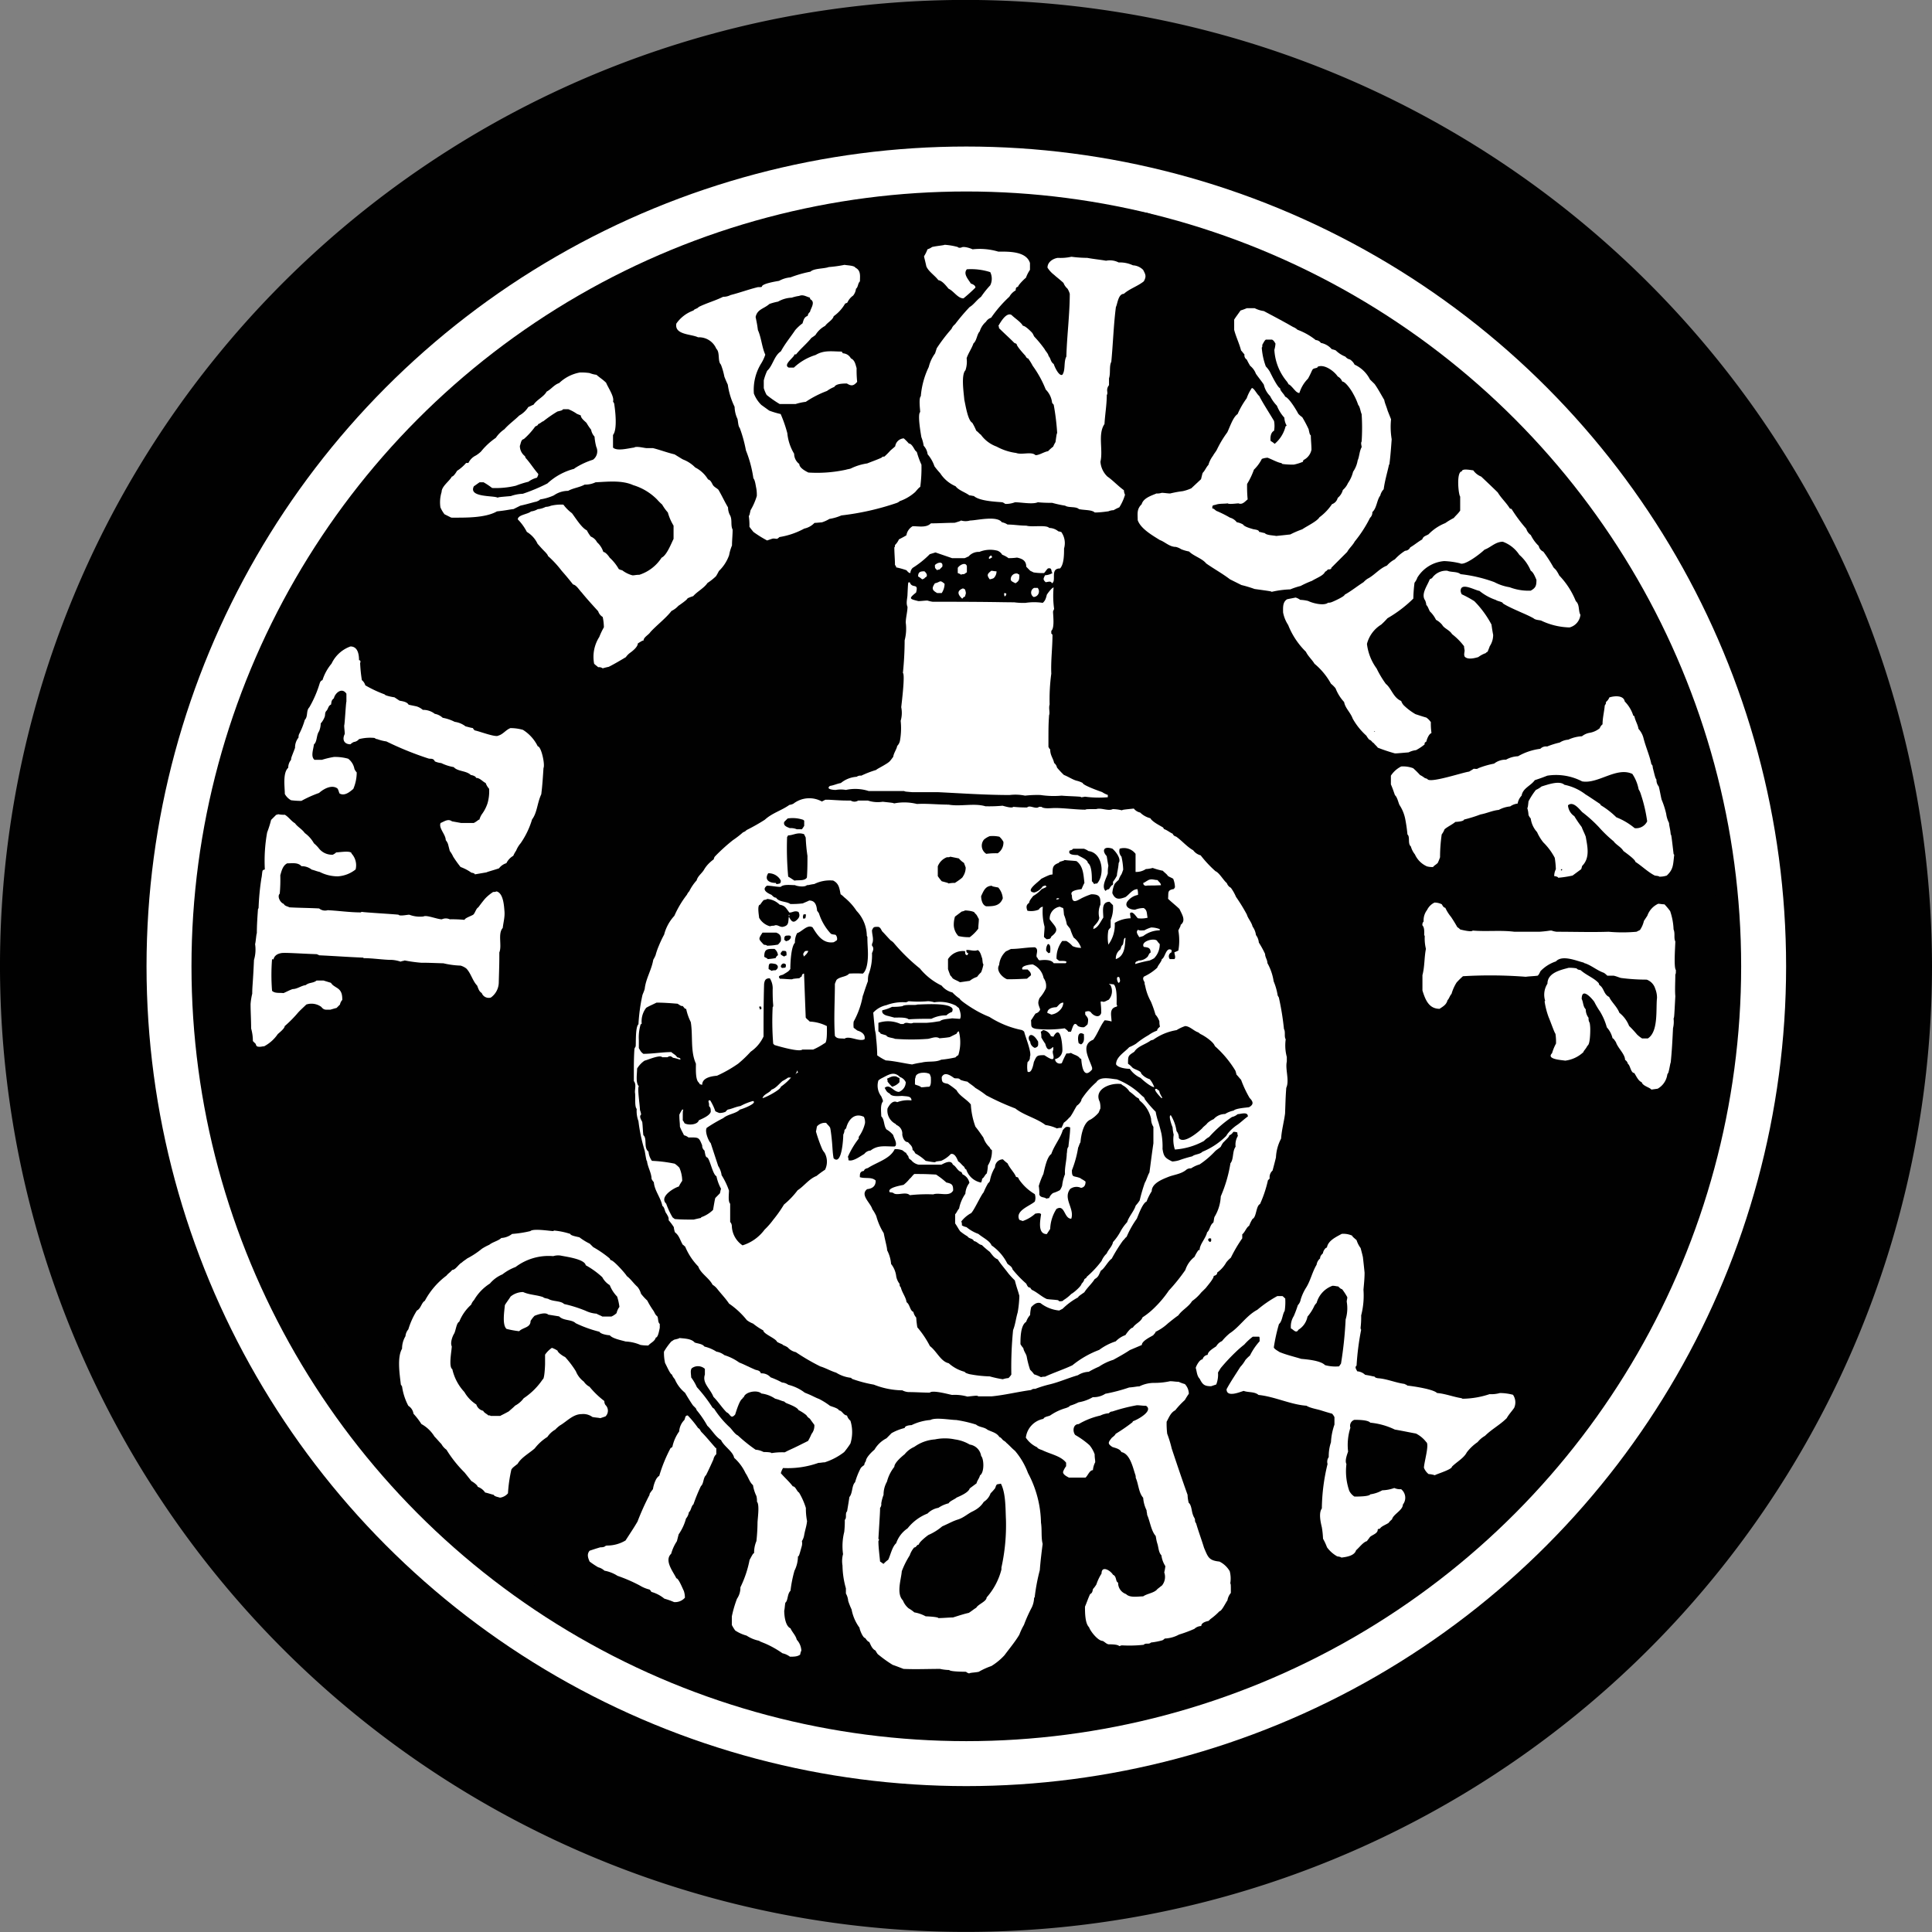 <svg id="Calque_1" data-name="Calque 1" xmlns="http://www.w3.org/2000/svg" viewBox="0 0 243.72 243.72"><rect x="0" y="0" width="243.72" height="243.72" fill="#808080" stroke="none"/><defs><style>.cls-1{fill:#010101;}.cls-1,.cls-3{fill-rule:evenodd;}.cls-2{fill:none;stroke:#fff;stroke-miterlimit:10;stroke-width:5.67px;}.cls-3{fill:#fff;}</style></defs><title>logo_beudeff_noir</title><path class="cls-1" d="M121.58,0A121.86,121.86,0,1,0,243.4,121.9,122,122,0,0,0,121.58,0Z" transform="translate(0.32 -0.01)"/><circle class="cls-2" cx="121.9" cy="121.9" r="100.58"/><path class="cls-1" d="M121.65,218.67c-.07-.07-.07-.14-.15-.21-.36,0-1.58,0-3.52-.15-1,0-2.09-.07-3.1-.14-.5-.07-.5-.07-.58-.15a8.57,8.57,0,0,0-2.66-.21,2.58,2.58,0,0,1-1.3-.22c-1.15-.14-1.15-.14-1.29-.21-.79.14-1.66-.15-2.45.07-.5,0-1.08,0-1.3-.51-.21-.28-1.15-.14-1.51-.14a2.32,2.32,0,0,0-1.15-.5c-.65-.36-1.73,0-2.3-.58a18.31,18.31,0,0,1-3.39-.86,4.9,4.9,0,0,1-1.8-.51c-.57-.65-1.94-.65-2.66-.79a5.43,5.43,0,0,1-1.3-.5c-.21-.15-1.08-.36-1.15-.44a2.54,2.54,0,0,1-.79-.28,1.61,1.61,0,0,0-.72-.22,3.13,3.13,0,0,0-1.51-.58,1.9,1.9,0,0,1-.58-.43c-.65-.21-1.15-.5-1.8-.65a10.84,10.84,0,0,0-2.09-1,2.14,2.14,0,0,1-.79-.36c-.5-.15-.94-.51-1.44-.65a6,6,0,0,1-1.15-.79,1.75,1.75,0,0,1-1-.51,9.18,9.18,0,0,1-1.44-.79.58.58,0,0,1-.43-.29,5.22,5.22,0,0,1-.87-.5c-.72-.07-1.36-.79-2-1.08-.36-.58-1.08-.51-1.37-.94a6,6,0,0,1-1.73-1.22c-.29-.07-.57-.36-.86-.43-.58-.58-1.23-.8-1.73-1.37a.71.71,0,0,1-.58-.51c-.14,0-.21-.14-.36-.14-.21-.22-.57-.29-.79-.58-.79-.21-1.15-1.36-2.09-1.58-.07-.29-.72-.65-.93-.79-.36-.51-1.08-.87-1.44-1.3-.15-.07-.87-.72-.87-.86a1.14,1.14,0,0,1-.36-.15,13.71,13.71,0,0,0-1.51-1.36,3.1,3.1,0,0,0-1.22-1.16,1.18,1.18,0,0,0-.29-.5c-.22-.07-.36-.14-.43-.36s-.79-.72-1.59-1.44c-.07-.43-.57-.72-.93-1a3.72,3.72,0,0,0-1-1.08,3.38,3.38,0,0,0-1-1.22,5.42,5.42,0,0,0-1.08-1.15c-.36-.65-.86-1-1.15-1.66a13.62,13.62,0,0,1-1.15-1.44c-.43,0-.94-1.08-1.15-1.44-.22-.07-.29-.36-.44-.58a2.6,2.6,0,0,1-.93-1.36.26.26,0,0,1-.22-.08c-.5-.79-1-1.58-1.44-2.37-.14,0-.86-1.23-1.15-1.44,0-.15-.14-.29-.29-.72a19.1,19.1,0,0,1-1.58-2.52,13.55,13.55,0,0,1-.79-1.15,5.73,5.73,0,0,1-.72-1.52,1.58,1.58,0,0,1-.29-.64c-.22-.51-.43-.8-.51-1A7.46,7.46,0,0,1,38.13,165c-.29-.29-.22-.79-.51-1.08a3,3,0,0,0-.57-1.15,8.13,8.13,0,0,1-.58-1.08,10.64,10.64,0,0,0-.57-1.59c-.44-.43-.51-1.29-.72-1.87-.22-.14-.22-.43-.29-.72A5.86,5.86,0,0,1,34,155c-.43-.5-.43-1.44-.79-1.94-.21-1-.57-1.87-.72-2.81a7.44,7.44,0,0,0-.5-1.08,7,7,0,0,0-.72-2.73c-.22-1.16-.51-2.31-.65-3.39a19.11,19.11,0,0,1-1.15-4.61c0-.07-.22-2.66-.36-3.16-.65-.72,0-2.16-.43-2.81a9,9,0,0,0-.22-2.45,5.64,5.64,0,0,0-.14-2.16c0-1.22,0-2.74.07-4.18a1.78,1.78,0,0,0,0-.86,21.82,21.82,0,0,1-.36-3.1c.21-.43-.15-1.22.07-1.72a9.05,9.05,0,0,0,.07-1.37,8.27,8.27,0,0,1,.22-2.31c0-.43-.15-.93.07-1.29,0-1.73.43-3.53.58-5.33a8.08,8.08,0,0,1,.21-1.15c.22-1.8.22-1.8.36-2.52.29-.29.07-.87.29-1.3a.78.78,0,0,1,.14-.57,5.07,5.07,0,0,1,.29-1.8,2,2,0,0,1,.07-.65c.51-.72.22-1.87.8-2.52A7.48,7.48,0,0,1,31.36,96a4.21,4.21,0,0,0,.5-1.87A1.51,1.51,0,0,0,32.22,93a11,11,0,0,0,.65-2.23,7.57,7.57,0,0,0,.72-1.94,1.3,1.3,0,0,1,.29-.65c.14-.51.22-1.23.65-1.59A2.74,2.74,0,0,1,35,85.26c.29-1,.86-2,1.15-3A3.08,3.08,0,0,0,36.69,81a3.12,3.12,0,0,0,.5-1.37,10.18,10.18,0,0,0,1.51-2.81,7.19,7.19,0,0,0,.8-1.65,1,1,0,0,1,.28-.29c.65-1.23.72-1.3,1-2a2.38,2.38,0,0,1,.22-.5,10,10,0,0,0,1.22-2.09,1.21,1.21,0,0,1,.22-.29,6.3,6.3,0,0,1,.93-1.65.25.25,0,0,0,.15-.07,26.11,26.11,0,0,1,1.8-2.88,3.29,3.29,0,0,0,.79-1.3c.43-.43.79-.94,1-1a1.4,1.4,0,0,1,.57-.93,6.68,6.68,0,0,1,.72-1.16c.58-.5.72-1.22,1.3-1.58.22-.29.43-.65.65-1,.29-.14.43-.65.72-.79a9.63,9.63,0,0,1,.86-1c.22-.21.58-.36.65-.72,1-1.08,2.09-2.3,3.1-3.38.14-.07,1.29-1.08,1.29-1.3.58-.43,1.08-1,1.59-1.44a1.18,1.18,0,0,1,.57-.43c0-.22.51-.5.65-.65.5-.43.58-.65.79-.72a1.74,1.74,0,0,1,.87-.72,5.35,5.35,0,0,1,1.29-1.22c.07-.07.15-.22.22-.29.72-.5,1.44-1.15,2.16-1.58.65-1,2.23-1.52,3-2.45a9.31,9.31,0,0,0,.86-.58,5.71,5.71,0,0,0,1.37-.93,2.2,2.2,0,0,0,.87-.51c.43-.21.64-.43.79-.43a23,23,0,0,1,2.81-1.94,21.28,21.28,0,0,0,2.08-1.16,4.45,4.45,0,0,0,1.3-.64c.29-.08.58-.15.94-.22,0-.5,1.29-.86,1.65-1a5.2,5.2,0,0,1,1.08-.57,4.05,4.05,0,0,0,1.23-.44,5.15,5.15,0,0,1,2.16-.93,3.89,3.89,0,0,1,2.3-1,4.64,4.64,0,0,1,1.37-.58,2.51,2.51,0,0,1,1.08-.5c.29-.14.65-.36.93-.29a7.78,7.78,0,0,1,1.66-.57,4.14,4.14,0,0,0,2-.72A3.56,3.56,0,0,0,96,28.23a20.8,20.8,0,0,1,3.81-.93c.07-.08.36-.15.43-.22,1.66-.36,3.32-.72,4.9-1a4.11,4.11,0,0,1,2.09-.29,2.15,2.15,0,0,1,.57-.28,3.68,3.68,0,0,0,1.52-.29,7.46,7.46,0,0,0,2.23-.29c1.51-.14,3.31-.43,4.82-.43.07,0,.15.07.22.07,1-.07,2.16-.14,3.17-.14a.24.24,0,0,1,.14.07c1.51,0,3-.07,4.46-.07s1.37.07,3.17.07c.58.07.65.14,1.3.21a25.32,25.32,0,0,1,3.24.29,2.28,2.28,0,0,0,.5.29,36.25,36.25,0,0,1,6.27.5,4.47,4.47,0,0,1,.79.29,1.6,1.6,0,0,1,.86.15,23.87,23.87,0,0,1,2.52.36c.65.28,1.51.14,2.09.57.72.15,1.51.51,2.23.72a4.49,4.49,0,0,1,1.73.51c.36,0,.65,0,.86.28a11.44,11.44,0,0,1,1.95.65c.21.07.43.15.72.22a11.25,11.25,0,0,0,2.37.86.61.61,0,0,0,.51.15,7.85,7.85,0,0,0,1.37.64c.07,0,.21.15.28.22a5.21,5.21,0,0,1,1.73.79c.36.07.94.36,1.66.58a5.06,5.06,0,0,0,2.23.93c.43.22.5.36,1.22.8a4.58,4.58,0,0,1,1.3.79,3.49,3.49,0,0,1,.86.29,10.77,10.77,0,0,0,1.59.64,9.24,9.24,0,0,0,2,1.23,18.51,18.51,0,0,0,2.74,1.8c.5.5,1.22.79,1.73,1.29a4.6,4.6,0,0,1,1.51,1.08l.86.44a21.66,21.66,0,0,0,2,1.51c.36.57,1.08.86,1.51,1.29l.43.22c.72.58,1.23,1.37,2.09,1.66,0,.21,1.08,1,1.15,1.08s.22.28.44.36a18.94,18.94,0,0,0,2.16,2c.36.51.93.87,1.29,1.3a4.74,4.74,0,0,1,1.3,1.37c.57.28.79,1.08,1.37,1.36.21.29.64.58.86.87l2.16,2.59c.36.14.65.65,1,.86.5.8.65.94.79,1.23.94.86,1.51,2.09,2.45,3a28.68,28.68,0,0,1,1.51,2.45c.43,0,1.44,2.09,1.8,2.45a11.76,11.76,0,0,0,.94,1.58,23.47,23.47,0,0,1,1.8,3.1,10.57,10.57,0,0,1,1.15,2.16,29.9,29.9,0,0,1,2,4.1,5.27,5.27,0,0,1,.65,1.3,8.68,8.68,0,0,1,.87,2.23c.07.07.28.22.43.36a5.41,5.41,0,0,0,.29,1.08,6.7,6.7,0,0,1,.64,1.8,11.9,11.9,0,0,0,.94,1.94c.14,1,.72,2,.94,3.1.07.07.14.22.28.36a4,4,0,0,0,.44,1.58,6.93,6.93,0,0,0,1.08,3.39c.21,1.08.43,2.23.57,3.31.29.86.36,1.8.58,2.74a5.41,5.41,0,0,1,.29,1.36,4.79,4.79,0,0,0,.28.94c0,.29-.07.72.15.94,0,.64.14,1.36.14,2,.51,1.15.36,2.59.51,3.89a4.27,4.27,0,0,1,.21.5c0,1.8.07,3.6.15,5.4,0,.08.07.15.07.22.07,1.87.14,3.74.14,5.62a3.06,3.06,0,0,0-.14,1.58v2.59c-.43,1.44,0,3.39-.51,4.83a9.32,9.32,0,0,1-.28,2.44c-.08.44-.08,1.3-.15,2-.07.07-.5,2.81-.57,3.24a1.83,1.83,0,0,1-.15.65,4.2,4.2,0,0,1-.43,1.87c-.14,1.51-.72,3.17-1,4.68l-.14.14a10.09,10.09,0,0,1-.87,2.88c0,1.37-1,2.67-1.15,4a2.17,2.17,0,0,0-.36,1.16c-.86,1.29-1.15,3.16-1.94,4.46a.92.92,0,0,1-.29.58,9.76,9.76,0,0,1-1.15,2.44c0,.22-.07.44-.07.65a22.8,22.8,0,0,0-1.16,2.38c-.5.72-.5.72-.57.93a9,9,0,0,0-1.15,2.67,2,2,0,0,0-.8,1.22c-.57.87-.79,1.37-.93,1.51.14.29-.87,1.37-.94,1.66a5.51,5.51,0,0,0-.36.65c-.65.29-.72,1.22-1.29,1.65a1.5,1.5,0,0,1-.44.72.54.54,0,0,1-.07.29c-.57.65-1,1.59-1.51,2.09a6.27,6.27,0,0,1-1.08,1.3l-.65,1.08c-.72.57-1.08,1.65-1.94,2.16a3.39,3.39,0,0,1-1.08,1.36,7.44,7.44,0,0,1-1.51,1.8,4.56,4.56,0,0,1-1.16,1.16,27.42,27.42,0,0,1-1.94,2.23c-.58.43-1.08,1.08-1.66,1.51-.36.22-.57.72-.86,1a4.24,4.24,0,0,1-.94.65c-.57.64-.79,1-1.08,1.29s-1.51.79-1.51,1.37h-.14a11.12,11.12,0,0,0-1.44,1.3,4.57,4.57,0,0,0-1.08.72c0,.14-.79.72-.94.93a5.94,5.94,0,0,0-1.29.87,4,4,0,0,0-1.37,1.15,16,16,0,0,0-2.31,1.58,4.09,4.09,0,0,1-1.22.72c-.22.15-.65.29-.65.58a6.73,6.73,0,0,0-1.29.57,2.34,2.34,0,0,1-1.44.87c-.44.57-1.3.79-1.8,1.22a4.9,4.9,0,0,0-1.73,1.15,6.57,6.57,0,0,0-1.87.94,5.62,5.62,0,0,0-1.16.29,5.19,5.19,0,0,1-2.16,1.08c-.07.14-.86.43-1.15.65a2.19,2.19,0,0,0-1,.5,12.34,12.34,0,0,0-2.8,1.3,1.34,1.34,0,0,0-1.16.36,1,1,0,0,0-.79.28,10.11,10.11,0,0,0-1,.36,6.1,6.1,0,0,0-1.58.58c0,.14-1.3.29-1.58.5a3.62,3.62,0,0,0-1.44.58,4.82,4.82,0,0,0-1.44.43,9.82,9.82,0,0,0-1.37.36c-.58.29-1.3.15-1.73.58a1.44,1.44,0,0,0-.79.14l-6.12,1.08c-.15.07-.22.15-.36.22a12.1,12.1,0,0,0-3.31.36c-.08.07-.08.14-.15.21a3.29,3.29,0,0,1-.36-.07,3.23,3.23,0,0,0-1.22.22c-2,0-2.23.07-3.31.07a2.71,2.71,0,0,1-1.08.22.24.24,0,0,0-.08.14c-.21-.14-.21-.14-.72-.14a15.07,15.07,0,0,0-3.16.07,1.57,1.57,0,0,0-.8.07A1.8,1.8,0,0,0,121.65,218.67Z" transform="translate(0.32 -0.01)"/><path class="cls-3" d="M121.94,211.11c-.29-.07-.36-.21-.44-.21s-1.94,0-2.08-.22a5.85,5.85,0,0,1-1.16-.14c-1.51,0-3.09.07-4.6,0-.94-.36-1.16-.44-1.37-.51a15.81,15.81,0,0,1-1.8-1.29c-.07,0-.29-.36-.36-.51-.43-.21-.58-.65-.79-1.08-.22-.07-.36-.29-.51-.5-.29,0-.72-1.08-.72-1.3a5.6,5.6,0,0,1-1-2.3,10.06,10.06,0,0,1-.43-1.08,2.27,2.27,0,0,0-.29-.94v-.65a11,11,0,0,1-.43-2.88,3.35,3.35,0,0,1,.07-1.44,7.36,7.36,0,0,1,.15-2.8,11.64,11.64,0,0,0,.07-1.52c.29-.28,0-.79.29-1.08.07-.43.21-1.22.29-1.8.43-.5.28-1.44.72-1.87a9.26,9.26,0,0,1,.72-1.8,2,2,0,0,1,.43-.36,1,1,0,0,1,.21-.5c0-.43.72-1.15,1.08-1.44a3.7,3.7,0,0,1,1.52-1.44l.64-.65a6.44,6.44,0,0,1,1.66-.65c0-.29.65-.36.86-.36a6.66,6.66,0,0,1,2.38-.65c.65-.36,2.52,0,3.24,0a16.36,16.36,0,0,1,2.52.58c.43.36,1,.29,1.44.65.58.29,1.15.36,1.51.93.15,0,.36.29.43.36s.36.22.44.36c.36.29.72.72,1.08,1a9.35,9.35,0,0,1,1.65,2.81A13.77,13.77,0,0,1,131,192.1c.14.87,0,1.88.21,2.67-.14,1.08-.28,2.23-.36,3.31a24.62,24.62,0,0,0-.64,3.38c0,.08-.08.08-.08.15a3.09,3.09,0,0,1-.28,1.15,18.53,18.53,0,0,0-1,2.23,7.89,7.89,0,0,0-.58,1.23c-.5.86-1.29,1.8-1.87,2.59a7.63,7.63,0,0,1-1.66,1.37,8.77,8.77,0,0,0-1.58.72C122.8,211,122.08,211,121.94,211.11Z" transform="translate(0.32 -0.01)"/><path class="cls-3" d="M99.33,209a2.42,2.42,0,0,0-.94-.43,12.46,12.46,0,0,0-2.16-1.22c-.72-.29-.72-.29-.79-.36a4.45,4.45,0,0,1-1.58-.65,4.94,4.94,0,0,1-1.44-.65A5.68,5.68,0,0,1,92,205v-1.08a14.53,14.53,0,0,1,.65-2.23,2.43,2.43,0,0,0,.43-1.44,13.82,13.82,0,0,0,1.16-3.46c.43-.79.43-.79.57-.86a3.69,3.69,0,0,1,.29-1.51,22.37,22.37,0,0,0,.14-2.31c0-.43.29-2.3-.07-2.66a2.52,2.52,0,0,0-.07-.72,4.83,4.83,0,0,1-.43-1.37c-.43-.36-.58-1-.94-1.51a6,6,0,0,0-1.44-1.94c-.14-.8-1.29-1.44-1.65-2.24-.72-.43-1.16-1.29-1.73-1.8a12.74,12.74,0,0,0-1.37-2c0-.22-.36-.43-.5-.65-.29-.43-.65-1-.94-1.51a4.43,4.43,0,0,1-1.3-1.73,1.68,1.68,0,0,1-.36-.58c-.21,0-.72-1.22-.86-1.44a5.93,5.93,0,0,1-.14-1.44,8,8,0,0,1,.93-1.29c.15-.07.22-.15.36-.22.58-.14.58-.14.65-.21.65.07,1.51.07,1.94.57.44.15.94.15,1.23.51a4.91,4.91,0,0,1,1.51.64,2.22,2.22,0,0,1,1,.44,6.41,6.41,0,0,1,1.87.93c.58.22.94.43,1.94.87.29.14.65.07.8.5a1.48,1.48,0,0,1,1.22.5,10,10,0,0,1,1.44.65,1.55,1.55,0,0,1,.79.29,5.64,5.64,0,0,1,2.09,1c.94.36,1.22.57,1.8.79a9.05,9.05,0,0,1,1.37.86c.36.15,1,.29,1.15.58.43.07.5.58,1,.65a1.31,1.31,0,0,0,.43.65,4.87,4.87,0,0,1,0,2.88,10.57,10.57,0,0,1-.79,1.08,8,8,0,0,1-2.45,1.29c-.29,0-.5.07-.79.07a11.53,11.53,0,0,1-4.47.65,2.61,2.61,0,0,0-.28.65c.5.58,1.08,1.08,1.51,1.66.36,0,.5.64.79.79a8.88,8.88,0,0,1,.86,1.94,8.26,8.26,0,0,0,.15,1.66c-.07.65-.22,1-.36,1.73a2,2,0,0,1-.29.79,1.43,1.43,0,0,1,0,.57c-.36,1.3-.36,1.3-.5,1.37a4.08,4.08,0,0,1-.44,1.8,16.28,16.28,0,0,0-.5,2.52c-.43.43-.29,1.23-.65,1.51-.07.36-.07.72-.14,1,0,.65.14,1.95.79,2.23.22.51.65.87.79,1.44a2.18,2.18,0,0,1,.58,1.37,1.75,1.75,0,0,0-.15.51C100.26,209,99.83,209,99.33,209Z" transform="translate(0.32 -0.01)"/><path class="cls-3" d="M140.87,207.66c-.21-.22-1-.22-1.29-.22s-.51-.29-.8-.43c-.57,0-1.51-1.15-1.72-1.73-.51-.5-.51-1.87-.51-2.59.22-.51.43-1.15.65-1.59.29-.14.29-.36.36-.64a3.37,3.37,0,0,0,.43-.58,6.08,6.08,0,0,1,.65-1.37c0-1.08,1.15-.36,1.44.15.5.21.29.86.65,1a1.48,1.48,0,0,0,1,1.44c.5.51,1.51.29,2.16.29.5-.36,1.44-.43,1.8-.93.21-.15.36-.29.57-.44a1.71,1.71,0,0,0,.29-1.65,6.71,6.71,0,0,0,.14-.79,3.3,3.3,0,0,1-.5-1.37c-.36-.36-.36-1-.5-1.44s-.15-.65-.22-1c-.58-.65-.72-1.87-1.08-2.66,0-.22-.07-.36-.07-.58a4.25,4.25,0,0,1-.43-1.58c-.58-.65-.58-1.73-.94-2.52a1,1,0,0,0-.07-.44c-.29-.86-.65-2.59-1.73-2.8-.22-.44-.79-.51-1.15-.65-.65-.43-.51-.58-.07-1.15.36-.29.36-.29.5-.51a22.07,22.07,0,0,0,2.09-1.44.24.24,0,0,0,.07-.14c.5-.15,2.66-1.3,1.66-1.95-.44,0-.8-.07-1.16-.07a22.19,22.19,0,0,0-3.09.79.51.51,0,0,0-.43.22,2.85,2.85,0,0,0-1.08.29,9.43,9.43,0,0,0-2.74,1.08c-.72,0-.79.93-.43,1.37a10.6,10.6,0,0,1,1.8,1.29,3.75,3.75,0,0,1,.65,1.15c0,.51.07.65.07,1a2.65,2.65,0,0,0-.29,1c-.43,0-.65.72-.94.94h-2.08c-.29-.15-.87-.44-.72-.8a2.59,2.59,0,0,1,.36-.64v-.44c-.65-.86-2-1.08-3-1.58-.21-.07-.64-.22-.64-.36a3.4,3.4,0,0,1-1.44-1.22A2.74,2.74,0,0,1,131.3,179c.14-.29.57-.29.86-.43a6.68,6.68,0,0,1,2-.94c.36-.14.36-.14.5-.29a6.27,6.27,0,0,0,1.08-.43,5.26,5.26,0,0,0,1.8-.65,2.7,2.7,0,0,0,1.58-.43,21.61,21.61,0,0,0,3-.79c.86-.07.93-.14,1.29-.14a4.21,4.21,0,0,1,1.87-.44,9.07,9.07,0,0,0,2-.21c.43,0,.65.07,1.08.07a5.26,5.26,0,0,0,.79.29,1.81,1.81,0,0,1,.5,1.22,9.07,9.07,0,0,0-.5.79,10.73,10.73,0,0,0-1.22,1.3c-.58.29-.8.94-1.08,1.44a10.91,10.91,0,0,0,.07,1.51,15.1,15.1,0,0,1,.57,1.87c.65,1.95,1.3,3.89,2,5.84a4.92,4.92,0,0,0,.14,1c.36.29.36,1,.51,1.44s.14.29.29.65a.64.64,0,0,0,.14.51c.29,1,.72,2.16,1,3.09.5,1.15.57,1.59,1.94,1.73a3.05,3.05,0,0,1,1.3,1.22,3.72,3.72,0,0,1,.07,1.52c.07.14.07.14.07,1.22a1.91,1.91,0,0,0-.43.94c-.22.28-.72,1.36-1,1.36a7.92,7.92,0,0,1-1.15,1l-.22.22c-.28.07-.93.21-.93.65a1.33,1.33,0,0,0-.87.36,17,17,0,0,1-1.94.72,4.09,4.09,0,0,1-1.8.5,1.08,1.08,0,0,1-.29.22,8.55,8.55,0,0,1-1.44.28c-.29.29-.65,0-.93.29a16.76,16.76,0,0,1-2.74.07C141.09,207.58,140.94,207.66,140.87,207.66Z" transform="translate(0.32 -0.01)"/><path class="cls-1" d="M118.05,204.13c0-.15-1.37-.22-1.59-.22a4.64,4.64,0,0,0-1.44-.5,4.13,4.13,0,0,0-.72-.51,2.46,2.46,0,0,1-.72-1c-.86-.87-.21-2.67-.14-3.68a10.81,10.81,0,0,1,1-2,2.9,2.9,0,0,1,.57-1c.29,0,.29-.36.58-.36,0-.29,1-1.08,1.22-1.22a7,7,0,0,0,1.73-1.08c1-.44,1.3-.65,2-.87s1.22-.72,1.8-1,1.08-.64,1.44-1.22a2.08,2.08,0,0,0,.86-1.08,6.83,6.83,0,0,0,.58-.65c.21-.65.21-.43.72-.57.64,1.22.57,3.24.64,4.53a24.82,24.82,0,0,1-.57,6.05V198a8.5,8.5,0,0,1-1.87,3.53c0,.5-1.08.86-1.3,1.29-.36.22-.5.36-.94.65-.64.14-1.29.36-2,.58C119.27,204.06,118.62,204.13,118.05,204.13Z" transform="translate(0.32 -0.01)"/><path class="cls-3" d="M84.71,202.11a9.68,9.68,0,0,0-1.22-.43,4.46,4.46,0,0,0-1.66-.86c0-.08-.07-.15-.21-.29a4.29,4.29,0,0,1-1.23-.51,19.55,19.55,0,0,0-2.81-1.22,4.59,4.59,0,0,0-1.65-.65,1.81,1.81,0,0,0-.79-.43,11.11,11.11,0,0,1-1.08-.72c-.22-.5-.36-.94,0-1.37.43-.14.86-.29,1.36-.43a1.47,1.47,0,0,0,.51-.07.54.54,0,0,1,.29-.15,4.53,4.53,0,0,0,2.37-.64c1.08-1.66,1.08-1.66,1.51-2.38a32.13,32.13,0,0,1,1.52-3.38c0-.15,0-.15.43-.72a4,4,0,0,1,.43-1.3c.22-.29.22-.29.36-.36a19,19,0,0,1,1.44-3.53c.07,0,.14-.07.22-.14a5.21,5.21,0,0,1,.86-1.95,2.25,2.25,0,0,1,.65-1.44c.14-.28.07-.57.43-.57a12.91,12.91,0,0,1,1.3,1.58c.28.15.28.36.43.51.57.57,1.15,1.29,1.73,1.94,0,.07.07.07.14.07v.79a1.15,1.15,0,0,0-.36.65c-.07.15-.58,1.3-.94,2-.36.29-.28,1.08-.64,1.37a20.85,20.85,0,0,0-.94,2.3c-.29.22-.29.79-.58,1a1.55,1.55,0,0,1-.36.79,6.43,6.43,0,0,1-.93,2l-.22.86a5.45,5.45,0,0,0-.72,1.58c-.93.87.29,2.31.65,3.1.29,0,.79,1.3.94,1.58a2.63,2.63,0,0,1,.14.87A1.64,1.64,0,0,1,84.71,202.11Z" transform="translate(0.32 -0.01)"/><path class="cls-1" d="M111.14,197.29c-.15-.07-.29-.22-.44-.29-.07-.79-.21-1.8-.21-2.59.14-.22.07-.15,0-.29.21-3.46.21-3.46.21-3.89a.74.74,0,0,0,.15-.57,5.41,5.41,0,0,1,.29-1.08,3.31,3.31,0,0,1,.43-1.66,5,5,0,0,1,.93-1.87c0-.51.94-1.3,1.3-1.59a3.22,3.22,0,0,1,1.22-.93,5.06,5.06,0,0,1,2.6-.94,6.11,6.11,0,0,1,2.52,0,4.93,4.93,0,0,1,1.87.65,1.7,1.7,0,0,1,1.44,1.44c.36.36.43,2.09-.15,2.45-.07.36-.36.65-.43,1l-.86.64c-.15.51-1.15.94-1.66,1.16-.21.21-.86.43-1,.72a4,4,0,0,0-1.29.57,2.51,2.51,0,0,0-1.37.72,6,6,0,0,0-2.52,1.87,3.71,3.71,0,0,0-1.44,1.88c-.5.43-.72,1.51-1,2.08A3.74,3.74,0,0,0,111.14,197.29Z" transform="translate(0.32 -0.01)"/><path class="cls-3" d="M168.88,196.5c0-.08-.43-.15-.5-.15a4,4,0,0,1-1.3-1.15,7.44,7.44,0,0,0-.5-1.08,11.2,11.2,0,0,0-.15-1.44c-.14-.58-.43-1.8,0-2.38a24.57,24.57,0,0,1,.72-5.61,1,1,0,0,1,.15-.87,5.51,5.51,0,0,1,.28-1.87,7.88,7.88,0,0,1,.44-2.23v-.94a2,2,0,0,0-.29-.43c-.51-.14-1-.29-1.44-.43s-1.37-.29-1.8-.58c-2-.14-4-1.15-6.05-1.36-.5-.44-1.3-.29-1.87-.51-.51.15-2.16.87-2.16-.21.5-.94,1.15-1.88,1.73-2.81a4.36,4.36,0,0,0,.64-.87,4.49,4.49,0,0,1,.58-.57,7.91,7.91,0,0,1,1.22-1.8c0-.51,0-.51-.07-.58h-.79a7.38,7.38,0,0,0-1.08,1,12.94,12.94,0,0,0-1.08.94,23.78,23.78,0,0,0-1.87,2c-.15.22-.22.36-.36.58a3.45,3.45,0,0,1-.22,1.51l-.65.22c-.86,0-1.08-.22-1.44-.94-.36-.36-.36-.94-.5-1.37.07-.29.5-1.08.86-1.08a.78.78,0,0,1,.65-.57c0-.44.79-.87,1.08-1.08a1.52,1.52,0,0,1,.72-.65,6.89,6.89,0,0,1,1-1c1.22-.79,2.09-2.23,3.46-2.95a15,15,0,0,1,2.52-1.73h.64c.15.07.22.22.36.29a7.27,7.27,0,0,1-.07,1.58c-.29.43-.29,1.3-.72,1.66a22.27,22.27,0,0,0-.65,2.95c.08.22.51.43.72.58.87.36,1.8.57,2.74.86.79.07,2.45.22,3,.79a5,5,0,0,0,1.8.15c0-.08.15-.22.22-.36a49.34,49.34,0,0,0,.58-5.55,4.83,4.83,0,0,0,.14-2.23c0-.22.07-.36.07-.58a7.08,7.08,0,0,0-.65-1c-.21-.08-.21-.08-.5-.36-.22,0-.36-.08-.72-.08a3.2,3.2,0,0,0-2,2.16,1.88,1.88,0,0,0-.28.36,5.67,5.67,0,0,1-.87,1.37,2.5,2.5,0,0,1-1.15,1.66c-.29.57-.72-.15-.94-.15a2.46,2.46,0,0,1,.36-1.58,14.07,14.07,0,0,0,.51-1.37,1.37,1.37,0,0,0,.36-.72,6.29,6.29,0,0,1,.65-1.44c.57-.86.79-2,1.36-2.95a1.27,1.27,0,0,1,.44-.79c0-.29.14-.43.36-.65,0-.22.28-.72.5-.72.14-.86,1.08-1.3,1.87-1.73a2.71,2.71,0,0,1,1.3.22c.07.14.07.14.57.57a3.29,3.29,0,0,0,.51,1c.21.79.21.79.29,1.15q.1.87.21,1.95c0,.72-.07,1.37-.14,2.16a10,10,0,0,1-.29,3.24,10.91,10.91,0,0,1-.07,1.51c0,.14,0,.22.07.29a33.42,33.42,0,0,0-.58,4.53c-.28.22,0,.51.08.72a1.62,1.62,0,0,1,1,.44c.87.14.94.21,1.16.21.14.15.14.15.43.22,1.15.07,2.23.57,3.38.72.07.07.22.07.36.21.72.08,3.24.44,3.75.94,1,.07,2.08.5,3.09.65a.25.25,0,0,0,.15.07,11.11,11.11,0,0,0,3.38-.58,3.91,3.91,0,0,0,1.3-.14,6.64,6.64,0,0,1,1.65.22,1.68,1.68,0,0,1,.15,1.65c-.29.43-.65.79-.94,1.3-.86.86-1.87,1.37-2.74,2.23a3.29,3.29,0,0,0-.93.79,5.84,5.84,0,0,0-1.37,1.3c-.36.72-1.3,1.22-1.87,1.8,0,.36-1.95.93-2.16,1.08a3.23,3.23,0,0,0-.79-.15,1.93,1.93,0,0,1-.58-.79c0-.65.72-3,.29-3.24a3.75,3.75,0,0,0-1.3-1.08c-.79-.14-1.8-.36-2.66-.5a9.06,9.06,0,0,0-3.1-.87c-.29-.36-1.58-.36-2-.36a.79.79,0,0,0-.51,1,7.17,7.17,0,0,0-.29,3c-.14.43-.43,1.15-.21,1.58a7.57,7.57,0,0,0,.36,3.38,1.84,1.84,0,0,0,.65.72c.43,0,1.87,0,2-.28a4.22,4.22,0,0,0,1.51-.51,4.94,4.94,0,0,0,1.52-.29,1.75,1.75,0,0,0,.86.15,1.38,1.38,0,0,1,.22,1.94c0,.72-1.23,1.23-1.37,1.87a2.21,2.21,0,0,0-.43.44c-.29.21-.94.43-1.08.72-.29.07-.29.07-.29.14,0,.5-.72.65-1,.94-.07.14-.22.28-.36.5-.5.14-.94.79-1.37,1.15C170.54,196.28,169.53,196.42,168.88,196.5Z" transform="translate(0.32 -0.01)"/><path class="cls-3" d="M62.75,188.94c-.21-.08-.72-.15-.79-.36-.36-.08-.72-.22-1.08-.29a1.85,1.85,0,0,0-.94-.72c0-.22-.64-.65-.79-.72l-.86-1.08A15.45,15.45,0,0,1,56,182.89a2.16,2.16,0,0,1-.64-.72c-.29-.29-.58-.65-.87-.94a4.47,4.47,0,0,0-1.65-1.58,9.22,9.22,0,0,0-1-1.3,1.41,1.41,0,0,0-.65-1,7.43,7.43,0,0,1-.79-2.44c-.07-.08-.07-.15-.15-.22-.14-1.22-.5-3.46.15-4.54a3.05,3.05,0,0,1,.43-1.58,1.51,1.51,0,0,1,.36-.86,9.8,9.8,0,0,1,1.08-2.38c.5-.22.58-1,1-1.22A9.62,9.62,0,0,1,56,160.93c.22-.29.51-.43.72-.72.44,0,.8-.72,1.23-.94.21-.21.5-.36.65-.5a10.58,10.58,0,0,0,1.87-1.23,6.42,6.42,0,0,1,.93-.5c.44-.36,1.16-.5,1.52-.86a2.43,2.43,0,0,0,1.36-.51,14.64,14.64,0,0,0,2.31-.36c.36-.36,2.52,0,2.88,0a.07.07,0,0,0,.07-.07,9.2,9.2,0,0,1,2.09.43c0,.22.93.36,1.15.43a7.67,7.67,0,0,0,1.3.8l.43.43a13.88,13.88,0,0,1,2.09,1.44c0,.07.07.14.14.21.36,0,2,1.88,2,2,.5.36.86.93,1.36,1.37a2.36,2.36,0,0,1,.44.86,6.93,6.93,0,0,0,.79.86,10.5,10.5,0,0,0,.79,1.3c.14.22.22.5.43.65s.07.79.36,1v.5c-.07.29-.21,1.22-.5,1.22-.15.51-.65.65-.94,1a5.25,5.25,0,0,1-1-.07,5.33,5.33,0,0,0-1.87-.43c-.5-.15-1.65-.36-2-.79-.29,0-1.16-.15-1.3-.44a15.63,15.63,0,0,1-3-1.08c-.51-.5-1.52-.28-2.09-.86l-1.37-.22c-.36-.36-1.37,0-1.73.15a3.65,3.65,0,0,0-.5.65c0,.86-.94.79-1.44,1.29a12,12,0,0,1-1.59-.29c-.57-.5-.28-2.23-.21-3,.21-.36.5-.72.72-1.08a2.51,2.51,0,0,1,1.58-.57c.79.36,1.73.36,2.52.64.15.15.43.15.65.22.58.36,1.58.22,2,.65a16.67,16.67,0,0,1,2.73.86,3.73,3.73,0,0,0,1.37.36c.22.15.5.22.72.36h1.15a2.31,2.31,0,0,0,.65-.43,2.11,2.11,0,0,1,.36-.79,7.09,7.09,0,0,0-.29-1.3,4.33,4.33,0,0,1-.93-1.44,2.56,2.56,0,0,1-.94-1,10.53,10.53,0,0,0-2.09-1.51c-.14-.79-2.52-1.08-3.17-1.22a2.11,2.11,0,0,0-.93.07,6.92,6.92,0,0,0-4.75,1.37,6.21,6.21,0,0,0-1.66.93,4.22,4.22,0,0,0-1.58,1.16,6.08,6.08,0,0,0-2,2.08,1.63,1.63,0,0,0-.36.58,5.81,5.81,0,0,0-1.51,2.16c-.36.14-.43,1.15-.65,1.51s-.5,1.15-.29,1.59c0,.5-.43,2.59.07,2.88a6.19,6.19,0,0,0,1.52,2.88,4.55,4.55,0,0,0,1.51,1.58,1.17,1.17,0,0,0,.86.79c.15.29.43.36.65.58.22,0,.22,0,.29.07h1.22c.07-.07.29-.14,1.08-.58.22-.21.51-.43.79-.72a3.15,3.15,0,0,0,1.08-.93A8.66,8.66,0,0,0,68.15,174c.22,0,.29-1.73.29-1.94v-1.16a3.35,3.35,0,0,1,.86-.86,3.23,3.23,0,0,1,.72.36c0,.22.72.72.94.79A12.1,12.1,0,0,1,72.33,173a3,3,0,0,0,1,1.3,2,2,0,0,0,.72.65,11,11,0,0,0,1.87,1.8.79.79,0,0,0,.14.5,1,1,0,0,1,0,1.44l-.65.22c-.28-.07-.64-.07-1-.15a1.94,1.94,0,0,0-1.37-.36c-1.08,0-1.87.94-2.74,1.44a4,4,0,0,0-.57.51,3,3,0,0,0-1,.93,6.14,6.14,0,0,0-1.59,1.44c-.64.58-1.72,1.16-2.16,1.95-.64.5-.64.5-.79.72a18.54,18.54,0,0,0-.43,3A1.6,1.6,0,0,1,62.75,188.94Z" transform="translate(0.32 -0.01)"/><path class="cls-1" d="M97,183.32c0-.14-.93-.14-1-.14a2.53,2.53,0,0,0-1-.29,19.37,19.37,0,0,1-2.24-1.8c-.36-.15-.72-.72-1-1a12,12,0,0,1-2-2.38.61.61,0,0,1-.29-.28A18.9,18.9,0,0,0,87.59,175a6.5,6.5,0,0,0-.72-1.23c0-.36-.14-.86.07-1.15a1.3,1.3,0,0,1,1.66.07v.72c-.36,1.08.65,1.73,1.08,2.81.58.58,1.08,1.37,1.66,1.95.5.21.5.93,1.08.28.14-.43.57-1.87.93-2,0-.15.07-.15.15-.15.14-.72,1.72-1,2.23-.5a3.94,3.94,0,0,1,1.73.65c.57.14.79.29,1.15.36a.9.9,0,0,0,.29.21c.36.15,1.36.51,1.51.87a5.4,5.4,0,0,1,1,.65,1.18,1.18,0,0,0,.43.43c.14.21.36.5.57.79a1.68,1.68,0,0,1-.36,1.15,7.84,7.84,0,0,1-.43.87c-1.58.79-1.58.79-2.52,1.22l-.43.22A8.2,8.2,0,0,0,97,183.32Z" transform="translate(0.32 -0.01)"/><path class="cls-3" d="M121.72,176.19a5.7,5.7,0,0,0-1.94-.21c-.44-.08-2.45-.65-2.81-.29-.87,0-1.8-.07-2.67-.07a1.93,1.93,0,0,1-.79-.22,10.09,10.09,0,0,1-3.6-.72,16.34,16.34,0,0,1-2.73-.72l-.15-.14a4.46,4.46,0,0,1-1.87-.65c-.72-.22-1.3-.58-2-.79a27.32,27.32,0,0,1-3.09-1.8,1.84,1.84,0,0,1-1-.58,2.05,2.05,0,0,0-.58-.29c-.07-.14-.43-.21-.79-.43-.14-.43-1.73-1-1.73-1.44a8.26,8.26,0,0,1-1.29-.86,3,3,0,0,1-.79-.44,10.3,10.3,0,0,0-2.24-2.08c-.43-.65-1-1.23-1.51-1.88a2.17,2.17,0,0,0-.57-.5c-.44-.86-1.52-1.44-1.8-2.3a7.93,7.93,0,0,1-1.66-2.52c-.14-.08-.14-.15-.29-.22-.36-.58-.43-1.15-1-1.58a3.16,3.16,0,0,1-.14-.65,7,7,0,0,0-.65-.87c0-.36,0-.36-.29-.86-.21-.22-.21-.79-.5-.94-.22-1.08-1-1.94-1.08-3a1.55,1.55,0,0,1-.29-.43c0-.72-.5-1.51-.57-2.23-.08-.08-.08-.08-.29-1.3a21.25,21.25,0,0,1-.79-3.74A3.59,3.59,0,0,1,80,139.9c-.29-.28-.14-1.58-.21-2s.21-1.08-.15-1.51v-1c0-1,0-2,.07-3,0-.15.08-.22.15-.36s-.07-2.45.36-2.81a23.05,23.05,0,0,1,.5-3.67c.07-.22.22-.51.29-.8.14-1.29.86-2.37,1.08-3.67a4.28,4.28,0,0,0,.29-.57,8.17,8.17,0,0,1,.43-1.23,13,13,0,0,1,.65-1.37,5.48,5.48,0,0,1,1.29-2.37,12.56,12.56,0,0,1,1.59-2.67,1.48,1.48,0,0,1,.29-.43,5.82,5.82,0,0,1,.93-1.37c.15-.57.65-.86.94-1.36s.72-.94,1.22-1.3a.7.7,0,0,1,.15-.36A23.37,23.37,0,0,1,92.13,106a11.9,11.9,0,0,0,1.29-1,1,1,0,0,0,.44-.28,24.41,24.41,0,0,0,2.3-1.3c.94-.86,2.09-1.15,3.1-1.87a1.67,1.67,0,0,0,.5-.15,3.27,3.27,0,0,1,3.6-.28l.43-.22h.51C106,101,106,101,107,101a.87.87,0,0,0,.94,0h1.22a4,4,0,0,0,1.87.15c1.3.14,1.3.14,1.44.21a6.6,6.6,0,0,1,2.88.07c1.3-.07,2.6.08,3.89.08,0,0,0,.07.07,0,1.52.28,3.24-.22,4.68.21a18.08,18.08,0,0,0,2.16-.07c.29.07,1.16.36,1.37.14a15,15,0,0,0,1.73.08c.36-.36,1.08.28,1.51-.08h.29c.36.29,1.22.15,1.73.15,1.15,0,2.66.21,3.81.21.15-.07.15-.07,1.37-.07.65-.21,1.51.29,2.09,0a5.08,5.08,0,0,1,1.15.15c.15-.08.15-.08,1.51-.22a1.37,1.37,0,0,0,.8.5,2.79,2.79,0,0,0,1.29.72c.22.44,1.23.94,1.59,1.16.07.07.07.14.14.21.43.15.72.43,1.08.58a.57.57,0,0,0,.43.36c.72.5,1.37,1.29,2.16,1.73a1.7,1.7,0,0,0,.94.64,15.09,15.09,0,0,0,1.87,2c.5.21,1,1.15,1.44,1.51a1,1,0,0,0,.5.58,5.61,5.61,0,0,1,.65,1.15,21.8,21.8,0,0,1,1.37,2.23c.14.5.58.94.72,1.51a2.39,2.39,0,0,1,.43,1.08,1.81,1.81,0,0,1,.36.94,12,12,0,0,1,.79,1.44c0,.43.29.72.29,1.15a6.76,6.76,0,0,1,.79,2.3,7.75,7.75,0,0,1,.51,1.8c.07.08.07.15.14.22a33.71,33.71,0,0,1,.65,4c.22.36,0,.94.22,1.3a5.63,5.63,0,0,0,.14,2.23v.57c-.22,1,.36,2.38-.07,3.32-.07,1-.07,1-.15,3.24-.14,1.08-.43,2.08-.5,3.16a5.66,5.66,0,0,0-.65,2.38c-.14.58-.29,1.15-.43,1.66a1.11,1.11,0,0,0-.36,1l-.22.22a15.32,15.32,0,0,1-1,3c-.51.22-.44,1.66-.94,1.87a4.52,4.52,0,0,0-.43.87c-.36.21-.51.79-.87,1.08v.5a18.27,18.27,0,0,0-1.44,2.45,3.93,3.93,0,0,0-.57.58,4,4,0,0,1-1.15,1.29c0,.29-.22.36-.44.43,0,.36-.79,1.23-1,1.52l-.58.57a5.49,5.49,0,0,1-1.15,1.08c-.43.72-1.3,1.15-1.73,1.8-.43.29-.86.65-1.3,1a6.31,6.31,0,0,1-1.58,1.08c0,.14-.14.22-.29.43-.36.22-1.44.72-1.44,1.23l-1.51.64c-.65.44-1.44.87-2.09,1.23a6.81,6.81,0,0,0-1.8.86,11.14,11.14,0,0,0-1.29.65,2.74,2.74,0,0,0-1.37.43c-1.23.36-2.38.87-3.53,1.15a14.12,14.12,0,0,0-1.87.58.64.64,0,0,0-.51.14c-1.65.22-3.38.65-5,.8h-1.65C122.94,176.05,122.94,176.05,121.72,176.19Z" transform="translate(0.32 -0.01)"/><path class="cls-1" d="M126.18,174a14,14,0,0,1-1.65-.36,15.22,15.22,0,0,1-2.59-.29c-.44-.14-.44-.14-.58-.29a4.88,4.88,0,0,1-2-1.08c-1-.21-1.51-1.51-2.37-2.16a12.28,12.28,0,0,0-1.59-2.37,12,12,0,0,1-.14-1.23,1.57,1.57,0,0,1-.36-.72c-.43-.14-.43-.93-.86-1.22-.08-.65-.58-1.22-.72-1.87a.46.46,0,0,1-.15-.43,2.24,2.24,0,0,1-.43-.94,3.05,3.05,0,0,0-.65-1.58,4.48,4.48,0,0,0-.5-1.73c0-.36-.22-1.08-.43-2.16a8.1,8.1,0,0,1-.94-2.16,5.23,5.23,0,0,0-.5-.87c-.22-.79-1.59-1.8-.65-2.52.65-.07,1.08-.36,1.08-1.08-.51-.5-1.3-.21-2-.43,0-.43,0-.72.51-.79.07-.22.21-.29.5-.36,1.08-.72,2.81-1.15,3.38-2.38a2.2,2.2,0,0,1,1,.15c.36.29.36.29.43.29a1.37,1.37,0,0,0,.29.43c.07.36.15.36.36.5a1.61,1.61,0,0,0,.94.58h2.88c.43-.22,1.22-.65,1.44,0,.43.21.57.79,1.08.93a1.31,1.31,0,0,1,.14.29,1.47,1.47,0,0,1,.87,1.08,2.46,2.46,0,0,0-.51,1.37,4.87,4.87,0,0,0-.79,1.87c-.22.22-.29.51-.5.72v1.15c.21.29.43.72.64,1a7.57,7.57,0,0,0,.94.65c.14.29.65.22.79.58.43.07.58.43,1,.5a11.07,11.07,0,0,0,1,.86c.29.36.57.8,1,.94.36.58.93,1.22,1.36,1.8a11.08,11.08,0,0,0,.8.86c.28,1.08.36,1.16.57,1.95a13.75,13.75,0,0,1-.21,2.09c-.22.72-.29,1.51-.58,2.23a47.24,47.24,0,0,0-.22,5.61,2.47,2.47,0,0,1-.36.44A3.1,3.1,0,0,0,126.18,174Z" transform="translate(0.32 -0.01)"/><path class="cls-1" d="M131,173.74a5.34,5.34,0,0,0-.87-.36,3.58,3.58,0,0,0-.5-.57,11.5,11.5,0,0,1-.43-1.66c-.07-.36-.36-.65-.43-1.08a2.58,2.58,0,0,1-.36-.5c0-.72,0-2.38.72-2.81a2.38,2.38,0,0,1,.5-.86,4.4,4.4,0,0,1,.14-1c.29-.29.65-.65,1.16-.51a4.51,4.51,0,0,0,2.37.94l.43-.22a8.58,8.58,0,0,1,1.95-1.44c.07-.14.07-.14.79-.64.36-.58.94-1.08,1.3-1.66.5-.29.5-.5.79-1.08.43-.22.86-1.15,1.37-1.51a20.26,20.26,0,0,1,1.44-2.31c.07,0,.28-.36.43-.43a12.2,12.2,0,0,1,1.29-2.3c.22-.51.72-1.95,1.23-2.16a6.86,6.86,0,0,1,.65-1.3c0-1,1.36-1.51,2.08-1.8s1.66-.36,2.31-.93a.84.84,0,0,1,.57-.15,3.87,3.87,0,0,1,1.08-.5,11.11,11.11,0,0,0,1.95-1.66c.21-.21.5-.36.72-.57a3.24,3.24,0,0,1,.29-.51c.72-.72.72-.72.79-.93a1,1,0,0,0,.5-.44,1.3,1.3,0,0,1,.51.08,1.31,1.31,0,0,0,.07.43,2.13,2.13,0,0,0-.29,1.37c-.43.57-.22,1.58-.65,2.08a17.37,17.37,0,0,1-1.22,4.18,5.46,5.46,0,0,1-.79,2.59c-.08.22-.08.51-.15.72-.43.29-.43.94-.79,1.23-.14.72-.94,1.51-.94,2.23h-.14a4.78,4.78,0,0,0-.5.86,3.46,3.46,0,0,0-1.16,1.66,22.9,22.9,0,0,1-2.08,2.59,13.82,13.82,0,0,1-1.88,2.23,9.18,9.18,0,0,1-1.44,1.15c-.21.58-.93.8-1.22,1.3-.29,0-.79.72-.94.94a3.2,3.2,0,0,0-1.22.79,7.15,7.15,0,0,0-2.09,1.08,12.08,12.08,0,0,0-3.38,1.94c-1.08.51-2.38.94-3.46,1.44A1.42,1.42,0,0,0,131,173.74Z" transform="translate(0.32 -0.01)"/><path class="cls-1" d="M133.31,164.17c-.07-.07-.14-.15-.21-.15-.51-.07-.94-.07-1.37-.14-.65-.29-1.23-.86-1.87-1.15a.88.88,0,0,1-.22-.29c-.29,0-.36-.22-.5-.5a14.09,14.09,0,0,1-1.73-1.8c-.07-.36-.43-.51-.65-.72a6.19,6.19,0,0,0-2-2.31c-.21-.57-1.15-1-1.65-1.44a5,5,0,0,1-1.51-.86,1.73,1.73,0,0,1-.58-.22,1.08,1.08,0,0,0-.07-.5,4,4,0,0,1,1.15-1c.29,0,1.3-2.3,1.66-2.66a8.87,8.87,0,0,1,.57-1.16.68.68,0,0,0,.22-.28,4.91,4.91,0,0,1,.65-1.73,1,1,0,0,1,1-1,4.27,4.27,0,0,0,.58.5c.29.65.86,1.16,1.08,1.73.29,0,.29.15.36.29a6.24,6.24,0,0,0,2,1.87,1.44,1.44,0,0,1,0,.94c-.65.57-2.52,1.15-1.95,2.3l.43.15a4.56,4.56,0,0,0,1.59-.94c.21,0,.5-.14.72.07-.07.65-.51,2.52.72,2.52l.43-.65a5,5,0,0,1,.79-2.52c1.08-.64.94,1.23,1.87,1.23.44-1.3-1.08-2.52-.14-3.75a1.33,1.33,0,0,1,1.37-.14c.43-.07.57-.36.57-.79-.36-.29-.5-.29-.64-.43-.87-.36-1.08,0-1.08-1a13.65,13.65,0,0,0,.79-2.88c.07-.07.14-.43.29-.65.07-.86.36-2.52,1.29-2.88a4.09,4.09,0,0,0,1-.86c.07-.15.14-.36.22-.51a2.67,2.67,0,0,0-.08-.86c-.79-1.59,1.37-2.45,2.74-2.23,0,.07.07.07.14.14a2.36,2.36,0,0,1,.87.79,7.84,7.84,0,0,1,.79.65,2.1,2.1,0,0,0,.36.22c.07.07.07.14.14.28a4,4,0,0,1,1.44,2.31,1.86,1.86,0,0,0,.29,1v2.08c-.29,2-.29,2.16-.5,3.68-.22.36-.36.93-.58,1.29a21.8,21.8,0,0,0-.65,2.23,4.59,4.59,0,0,1-.5.65c-.22.72-.86,1.37-1.08,2.09a6.12,6.12,0,0,0-.79,1.08,6.69,6.69,0,0,1-1,1.44c-.07.5-.58.94-.79,1.44a2.7,2.7,0,0,0-.65.94,12.73,12.73,0,0,1-1.87,2c0,.15-.22.22-.29.29a1.23,1.23,0,0,1-.36.58c0,.28-1,1.15-1.3,1.29a4.84,4.84,0,0,1-1,.79C133.82,164.17,133.38,164.17,133.31,164.17Z" transform="translate(0.32 -0.01)"/><path class="cls-1" d="M93.35,157.11A3.07,3.07,0,0,1,92,154.66a.78.78,0,0,0-.21-.5v-2.3c-.29-.29-.15-1.23-.15-1.66a9.12,9.12,0,0,0-.93-1.94,2.81,2.81,0,0,0-.43-1.16c-.8-2.44-.8-2.44-.94-2.88-.29-.28-.79-1.51-.5-1.94a19.24,19.24,0,0,1,2.08-1.22c.58-.51,1.66-.58,2.09-1.08.15,0,2.31-.8,1.66-1.08a7.56,7.56,0,0,0-1.59.64c-.57.08-1.08.36-1.58.44a1.11,1.11,0,0,0-.29.28,1.92,1.92,0,0,1-.79.15,3.06,3.06,0,0,1-.5-.22,6.72,6.72,0,0,0-.65-1.37c-.22,0-.15-.07-.22.15a1.23,1.23,0,0,1,.07.57c.22.22.22.36.22.72-.14.51-1.08.87-1.51,1.08-.15.58-1.37.65-1.8.36a1.89,1.89,0,0,0-.22-.36c0-1.15,0-1.15.07-1.36h-.14a5.82,5.82,0,0,0-.36.64c0,.8.07,1,.07,1.52.22.57.36.72.51,1.08a1.45,1.45,0,0,1,.57.28c1.3,0,1.3-.07,1.73,1a.78.78,0,0,0,.29.65c.14.72.14.72.29.86.36,0,.72,2.16,1.22,2.38a5.64,5.64,0,0,0,.58,1.58c-.08.22-.08.36-.15.58l-.57.58c-.08.21-.22,1.15-.29,1.51a4.07,4.07,0,0,1-1.51.93v.08c-.36.07-.65.14-.94.21-.79,0-1.58,0-2.38-.07-.07-.07-.21-.14-.28-.22a9.47,9.47,0,0,1-.8-1.72c-.93-.87,1-2,1.59-2.16a5.54,5.54,0,0,1,.43-.72,4.19,4.19,0,0,0-.36-1.66,3.74,3.74,0,0,0-.58-.5,17.71,17.71,0,0,0-2.88-.36,2.31,2.31,0,0,1-.43-1.16c-.65-.5-.14-1.65-.65-2.08-.07-.51-.07-1.08-.14-1.66-.14-.29-.43-.72-.14-.94a2.42,2.42,0,0,0-.15-.57c0-.58-.36-2.81-.14-3-.43-.43-.22-1.58-.22-2.23a3.24,3.24,0,0,1,.94-1c.36-.07,1.94-.79,2.23-.43h.65c.36-.21.43-.14.72.07.5.08.72.22.93.22,0-.22-.21-.22-.43-.29-.14-.29-.5-.43-.72-.65-1.15,0-2.37.22-3.53.22-.28-.22-.28-.22-.57-.72v-1a5.84,5.84,0,0,1,.21-1.94c0-.07.08-.07.15-.15a2.8,2.8,0,0,1,.57-2c.36-.22.87-.43,1.3-.65.94,0,1.8.07,2.66.14.44.29.44.29.65.29.29.36.29.36.43.36a6.67,6.67,0,0,0,.58,1.66c.29,1.73-.07,3.67.65,5.25,0,.65-.07,1.88.29,2.31a1.22,1.22,0,0,1,.21.29c.07,0,.22.07.29.07,0-.87,1.08-1.08,1.87-1.15a16.51,16.51,0,0,0,2.67-1.52,15,15,0,0,0,1.58-1.51A4.73,4.73,0,0,0,96,130.76c0-2.23,0-4.39.07-6.62.07-.51.21-.72.72-.72a2.35,2.35,0,0,1,.36,1.44c0,1.58.07,1.8.07,2s-.07.15-.07.22a35.42,35.42,0,0,0,.07,4.61c.07,0,.07.07.14.14.44.14,3.17.94,3.53.58h1.37a8.42,8.42,0,0,0,1.44-.8c.36,0,.29-1.72.29-2.16a5.32,5.32,0,0,0-2.16-.57c-.29-.29-.43-.36-.51-.51-.07-1.8-.14-3.67-.21-5.54-.22,0-.29.22-.29.36a.77.77,0,0,0-.29.22c-.79.07-.79.07-.93.14-.51,0-1-.07-1.52-.07-.36-.36.08-.43.36-.51.72-.43.72-.43.94-.72,0-.64.07-2.8.58-3.31a2.39,2.39,0,0,1,.28-1.22c.58-.15,1.3-1.15,1.95-.72.57.93,1.29,2.09,2.66,1.87.15-.07.22-.14.36-.22s.07-.57-.14-.72c-.51-.07-.51-.07-.65-.21a6.82,6.82,0,0,1-1.44-2.52c-.07-.07-.14-.22-.22-.29-.07-.65-.21-1.3-1-1.3-.29.15-.51.22-.8.36a11.36,11.36,0,0,1-1.58.08c-.5-.36-1.44-.22-1.8-.8-.22,0-.36-.14-.58-.36-.5-.21-1.29-.64-.57-1.15.57,0,1.15.15,1.73.15.36-.36,1.29-.22,1.8-.22.28.14,1.22.29,1.51,0,.29,0,.36-.07.93-.14a4.44,4.44,0,0,1,2.38-.44c.72.36.79.94.94,1.73a2.22,2.22,0,0,1,.43.36,7.43,7.43,0,0,1,1.58,1.73,4.67,4.67,0,0,1,1.3,3.17.26.26,0,0,1,.07.21c0,.72.07,1.44.07,2.09s-.07,2-.65,2.45a14.1,14.1,0,0,0-1.72,0c-.36.43-1.16.36-1.59.79a3.78,3.78,0,0,0-.21.51c0,2.16-.15,4.39,0,6.55.28.43.72.29,1.22.36.58-.43,1.87.43,2.52.07.14-.58-.36-.94-.86-1.08-.15-.07-.29-.22-.51-.36a3,3,0,0,1,0-.79,10.66,10.66,0,0,0,1.15-3.24c.08-.15.15-.51.65-1.87a3.1,3.1,0,0,1,.07-.8,6.79,6.79,0,0,0,.44-2.73c.14-.29.28-.65,0-.94v-.21c.28-.51,0-1.16,0-1.73.21-.43.21-.43.79-.43.29.07.36.36.5.57.36.36.72.79,1.08,1.15a1.67,1.67,0,0,1,.36.29,23.57,23.57,0,0,0,3.31,3.24,8,8,0,0,0,2.74,2.16,2.54,2.54,0,0,0,1.37.87,5.47,5.47,0,0,0,.93.79c0,.21,1.59,1.22,1.73,1.29a12.69,12.69,0,0,0,2,1,11.93,11.93,0,0,0,4.1,1.66.9.9,0,0,1,.29.21c.14.65,1,2.67.72,3.17a.69.69,0,0,1-.29.65,3.57,3.57,0,0,0,0,1.22c.51.29.72-.86.79-1.22.36-.79.36-.86,1.3-.86.07,0,1,.72,1.15.43s-.21-.79,0-1.08v-.36h-.07c-.58.57-.79.14-.94-.43a8,8,0,0,1-.5-.8,2.32,2.32,0,0,0-.07-.72,1.21,1.21,0,0,0,.29-.21,1.26,1.26,0,0,1,1,.79.43.43,0,0,1,.29.07c.94-1.73,1.15,1,1.15,1.59a1.17,1.17,0,0,1-.93,1.22.6.6,0,0,0,.86.5,10.63,10.63,0,0,1,.58-1.22,1.42,1.42,0,0,0,.57-.07c.44.29.87.29,1.16.72.07,0,.07,0,.14.07.07.86.29,2.59,1.37,1.3v-.22c-.36-1.15-1.51-2.88.14-3.53.58-.79.87-1.73,1.44-2.45a3.78,3.78,0,0,1,.87.15c0-.72-.36-1.66.64-1.87.15-.15,0-.22,0-.29,0-.58.08-2.09-.36-2.52-.14,0-.93-.15-.43.07a1.62,1.62,0,0,1-.21,1.87c-.22.07-.58.36-.8.22h-.21c0,.43.07.5.07,1.44-.22.72-1,.36-1.3-.07-.21-.22-.43-.15-.72-.08V128c.29.36.29.36.36.58a2.09,2.09,0,0,1-.07.65,2.28,2.28,0,0,1-.43.36,1.36,1.36,0,0,1-.79-.15c-.51-.72-.65.22-.87.72h-.36c0-.14-.36-.36-.43-.43a14.88,14.88,0,0,1-3.6.07c-.79-.14-.57-.43-.65-1.08.22-.29.36-.57.58-.86a.82.82,0,0,0,.58-.51c-.22-.64-.36-.79-.08-1.44a4.69,4.69,0,0,0,.8-1.22,1.69,1.69,0,0,0-.29-1.3,2.37,2.37,0,0,0-1.37-1.72c-.22,0-1.58.14-1.3.64h.65c.22.22.43.36.43.72-.14.15-.36.29-.5.44-1.58.07-1.58.07-2.52.07-.58-.22-1.44-1.08-1-1.8a2.63,2.63,0,0,1,.87-1.73c.21-.07.43-.22.64-.29,1,0,2-.21,3-.21.64.28-.08,1.15.36,1.36,0,.15.14.22.21.29.51-.07,1.51-.14,1.8.36h1.51c.44-.36-.64-.29-.79-.29a2.32,2.32,0,0,1-.36-.28,3.52,3.52,0,0,1,.72-2.24h.51a2.93,2.93,0,0,1,.79.65,2.58,2.58,0,0,0,1.08.22,2.76,2.76,0,0,0-.94-1.3,6.94,6.94,0,0,1-.43-1.08c-.14-.21-.29-.36-.43-.57a6.32,6.32,0,0,0-.36-1.23c-.07-.79-.07-.79-.15-.86a1.14,1.14,0,0,1-.36-.15,1.5,1.5,0,0,0-1.29,1.59c.65.93,1.37,1.29.21,2.16-.14.36-.21.29-.57.36a1.67,1.67,0,0,1-.36-.29c0-.43.07-.86.07-1.3a7.26,7.26,0,0,1-.22-2.52.68.68,0,0,0-.5.36,2.53,2.53,0,0,1-1.44.15c-.14-.36-.22-.72.22-1,0-.29.36-.65.5-.86a4.22,4.22,0,0,0,1.08-.87c.5-.21.5-.21.58-.29s-.08-.07-.08-.14-.28.07-.36.07a1.88,1.88,0,0,1-1.08.79c-1.29-.14.58-1.36.87-1.72.29-.15.57-.29.93-.44s.44-.07.51-.14c0-.86,0-1.15.79-1.44.07-.07.07-.14.14-.14.51-.15.51-.15.58-.22.5.07,1,.07,1.51.14.87.65.87,1.73,1,2.74a8.63,8.63,0,0,0-.36.79c-.36.07-1.58.15-1.22.79,0,1.08.57.72,1.22.36a9,9,0,0,1,1.22-.5c1.16,0,1.16.43,1.16,1.3a2.62,2.62,0,0,0-.15,1.65c0,.43-.5.87-.72,1.15,0,.15,0,.22-.07.29.65-.14.94-.93,1.3-1.44,0-.79-.29-2,.79-2l.43.43a4.07,4.07,0,0,1-.29,1.87v.94a1.67,1.67,0,0,0-.29.36,5.17,5.17,0,0,0,0,1.8,4.16,4.16,0,0,0,.8-2.74,4.14,4.14,0,0,1,2-.58c0-.21-.07-.43-.07-.64.36-.36.79.5,1,.64a3.35,3.35,0,0,0,1.22-.07c-.07-.29-.07-.57-.14-.79s-.22-.36-.36-.43a2.92,2.92,0,0,0-1.08.21c-.65,0-1.37-.36-1-1a2.16,2.16,0,0,1,1.37-.87,2.55,2.55,0,0,0-.07-.72c-.65,0-1,.65-1.52,1-.79.29-1.29.36-1.65-.5a3.3,3.3,0,0,1,.29-1.16,3,3,0,0,1,.5-.5,3,3,0,0,1,.36-.72c.07-.14.14-.36.22-.58a8.58,8.58,0,0,0-.22-1.65,1,1,0,0,1-.22-1,1.84,1.84,0,0,1,2,.65V110a2.15,2.15,0,0,0,1.3-.36,3.76,3.76,0,0,0,.86-.14,8.66,8.66,0,0,0,1.3.36c0,.07.5.43.57.58s.51.28.72.43a3.06,3.06,0,0,1,.22,1.08c-.07.07-.07.14-.15.21-.86.15-.64.44-.72,1.23.44.43,1,.86,1.44,1.29.29.65.87,1.44.15,2,0,.22-.22.5-.29.72a7.35,7.35,0,0,1,0,2.52,5.18,5.18,0,0,1-.5.22c0,.28.21.64,0,.86h-.58a.55.55,0,0,1,.22-.86v-.29c-.72-.43-.8,1-1.23,1.15,0,.29-.5.79-.57,1.08A6.24,6.24,0,0,1,144,123.2c-.22.22-.07.5.07.72a.93.93,0,0,0,.07.43,6.55,6.55,0,0,0,.72,2,13.52,13.52,0,0,1,.58,1.65,2.35,2.35,0,0,1,.5.87,2,2,0,0,0,.07.64c-.14.15-.36.29-.36.51a4.19,4.19,0,0,0-1.08.57,11,11,0,0,0-1.58,1.08,5,5,0,0,1-.86.44c-.58.64-1.66,1.22-1.66,2.16.22.43,1.22.57,1.73.57a3.33,3.33,0,0,0,1.37,1.15c.21.22,1.29,1.16,1.72,1.16a3.55,3.55,0,0,0-.57-1,2.2,2.2,0,0,1-1.08-.72c0-.36-.94-.51-1.15-.79a2.86,2.86,0,0,0-.51-.44c0-1,0-1,.79-1.51.44-.72,1.44-.93,2.09-1.44.07,0,.22-.07.29-.07a7,7,0,0,1,2.95-1.22,5.36,5.36,0,0,1,1.08-.51c.58,0,1.15.65,1.66.79a3.15,3.15,0,0,0,.29.22c.5.22,1.65,1,1.8,1.51a13.39,13.39,0,0,1,2.59,3.1,4.72,4.72,0,0,1,.14.5c.22.22.43.51.58.65a13.78,13.78,0,0,0,1.08,2.3c.43.44.57.8-.07,1.16-.44.07-1.66.14-1.95.43a3.25,3.25,0,0,0-1.08.43,1.94,1.94,0,0,0-1.44.65,2.79,2.79,0,0,0-.79.5c-.14.22-.5.43-.65.65-.43.43-2.37,2.09-2.95,1.22a1.25,1.25,0,0,0-.29-.86,5.22,5.22,0,0,0-.72-2c-.36,0,.15,1.37.22,1.52a5,5,0,0,0,.14.93,4.1,4.1,0,0,0,.15,1.87,8.84,8.84,0,0,0,3.67-1.08,2.5,2.5,0,0,1,.65-.5,15.78,15.78,0,0,1,2.88-2.52,1.66,1.66,0,0,0,.72-.36c.36,0,1.29-.36,1.29.29-.43.29-.93.79-1.37,1.08s-1.08.86-1.36,1.37a9.1,9.1,0,0,1-3,2c-.36.36-.93.29-1.29.58a15,15,0,0,0-1.66.5,3.7,3.7,0,0,1-.86.15c-.94-.44-1.08-.65-1.23-1.59a8.74,8.74,0,0,0-.14-1.94c-.14-.58-.22-.87-.36-1.37a7.61,7.61,0,0,1-.36-1.37,14.78,14.78,0,0,1-1.37-1.58c-.07-.29-.21-.29-.43-.51a9.13,9.13,0,0,0-3.1-2c-.79-.07-2.08-.43-2.59.36a10.34,10.34,0,0,0-1.87,2.16c0,.29-.43.72-.58.79-.36.58-.5.94-.86,1.44-.14.07-.29.36-.79.72l-.29.65a1.65,1.65,0,0,0-.58.07,5.16,5.16,0,0,0-1.44-.43c-1.15-.87-2.73-1.23-3.81-2.09a31.91,31.91,0,0,1-3.67-1.66,11.61,11.61,0,0,0-1.37-.93c-.29-.29-.79-.58-1-.79a4.53,4.53,0,0,1-.86-.22c-.29-.29-.36-.14-.8-.22-.5-.36-1.22-.86-1.58-.14,0,.72.14.72.79.86a10.71,10.71,0,0,1,1.08.8c.36.72,1.3,1.15,1.8,1.8a9.65,9.65,0,0,0,.58,2.8c.36.44.65.87,1,1.37a2.94,2.94,0,0,0,.79,1.23.73.73,0,0,0,.29.36,3.41,3.41,0,0,1-.51,1.94,5,5,0,0,1-.14,1c-.22.14-.36.57-.58.65a1.39,1.39,0,0,1-.14.5,2.44,2.44,0,0,1-1.87-1.66c-.15,0-.22-.28-.29-.36-.22-.14-.51-.57-.72-.64-.15-.36-.43-1.08-.94-.94a3.69,3.69,0,0,1-1.22.86c-.65.08-.65.08-.72.15s-.79-.07-1.23-.15a6.1,6.1,0,0,0-1.29-.93c-.22-.36-.22-.36-.36-.43,0-.51-.29-.65-.58-1-.43,0-.65-.51-.72-.94a1.19,1.19,0,0,0-.72-1.22l-.14-.15a1.88,1.88,0,0,1-1-1.94c.22-.43.65-1.08,1.22-.79a3.75,3.75,0,0,1,1.8-.22c0-.57-.57-.5-1.15-.57-.36,0-1.37.14-1.58-.29-.43-.22-.43-.36-.65-.72.65-.58,1.08.5,1.8.5a1.32,1.32,0,0,0,.86-1.22,1.24,1.24,0,0,0-.72-.65c-.79-.79-1.44-.29-2.3.14a1.86,1.86,0,0,0-.43.29,2.2,2.2,0,0,0,.36,2c.21.5.21.5.21.65-.36.43-.21,1.36-.21,1.87.43.43.29,1.15.65,1.65a3.11,3.11,0,0,1,.86.72c.07.36.5.94.29,1.37-.07,0-.07.07-.15.07-1.15,0-2.08-.21-3,.51a1.07,1.07,0,0,0-.79.43c-.51.29-1.44,1-2,.79a.93.93,0,0,0-.07-.43,10.67,10.67,0,0,1,1.37-2.3v-.22a4.64,4.64,0,0,0,.79-1.73,1.6,1.6,0,0,0-.14-.79c-1.23-.58-2,.43-2.24,1.44l-.21.22a1.23,1.23,0,0,1-.15.57c0,.29-.14,4-1.22,3-.14-.72-.14-1.52-.22-2.24,0-.07-.14-1.36-.21-1.58s-.36-.43-.51-.65a1.37,1.37,0,0,0-1.15.43c-.07.22-.07.44-.14.65a18.9,18.9,0,0,0,.79,2.23,2,2,0,0,0,.29.44,2.3,2.3,0,0,1,.07,2.16,12.08,12.08,0,0,0-1.08.79c-.94.36-1.58,1.29-2.38,1.8a10.48,10.48,0,0,1-1.72,1.8,16.45,16.45,0,0,1-1.37,1.94,9.06,9.06,0,0,1-1.08,1.23A5.47,5.47,0,0,1,93.35,157.11Z" transform="translate(0.32 -0.01)"/><path class="cls-1" d="M152.32,156.68c-.36-.14-.29-.58.14-.43C152.46,156.46,152.54,156.61,152.32,156.68Z" transform="translate(0.32 -0.01)"/><path class="cls-1" d="M131.66,151.21c-.22-.22-.72-.07-.87-.51a5.6,5.6,0,0,0-.07-1.08,10.06,10.06,0,0,1,.58-1.51c.14-.57.43-2.16,1-2.52.36-1.08,1.16-2,1.44-3,.36-.43.44-.51.94-.36,0,.79-.14,1.58-.22,2.45-.21.21-.14.64-.21.86,0,.79-.29,1.8-.22,2.59a5.43,5.43,0,0,0-.36,1.44,1.93,1.93,0,0,1-.29.58,4.25,4.25,0,0,1-.86.36,1.37,1.37,0,0,0-.5.65C131.87,151.14,131.8,151.21,131.66,151.21Z" transform="translate(0.32 -0.01)"/><path class="cls-3" d="M114.45,150.78c-.51-.51-1.66.14-2.09-.29a1.31,1.31,0,0,0-.43-.07c-.43-.58,1.44-.87,1.73-.94a4.54,4.54,0,0,0,.79-.79c.14-.07.36-.43.57-.58,1.16,0,1.37,0,2.74.07a9.83,9.83,0,0,1,1.3,1c.72.15.86.29.86,1-.43.86-1.73.22-2.52.5A19.63,19.63,0,0,0,114.45,150.78Z" transform="translate(0.32 -0.01)"/><path class="cls-3" d="M95.87,138.54c.15-.51.87-.65,1.15-1.08.51-.15.94-.72,1.37-1.08a5.68,5.68,0,0,0,.72-.44h.36a6.58,6.58,0,0,1-1.29,1.16C98.18,137.46,96.3,138.46,95.87,138.54Z" transform="translate(0.32 -0.01)"/><path class="cls-3" d="M146.2,138.54c-.07-.08-1.3-1.3-.58-1.16a.77.77,0,0,0,.29.22,1.73,1.73,0,0,0,.22.58C146.13,138.25,146.42,138.54,146.2,138.54Z" transform="translate(0.32 -0.01)"/><path class="cls-3" d="M208,137.46c-.22-.29-1.08-.44-1.23-.94-.43-.14-.72-.86-.93-1.15-.44,0-.51-1-.8-1.15a.83.83,0,0,0-.36-.51c0-.72-.93-1.51-1.15-2.23-.29-.43-.29-.43-.43-.5a3.07,3.07,0,0,0-.72-1.37,7.91,7.91,0,0,0-.86-2,9.72,9.72,0,0,1-.72-1.22c-.36-.5-1.59-1.87-1.59-.36.22.43.15.94.51,1.3a1.77,1.77,0,0,0,.36,1.08,1,1,0,0,0,.14.64,5.08,5.08,0,0,1,.07.72c0,.36,0,2-.36,2.16-.21.44-.5.65-.5.8a4.07,4.07,0,0,1-2.31,1.08c-.36-.08-2.44-.15-1.65-.94a6.36,6.36,0,0,1,.5-1.22,6.85,6.85,0,0,0-.07-1.23c-.14-.14-.58-1.44-.86-2.09a9.88,9.88,0,0,1-.51-2l.07-.07a2.58,2.58,0,0,1,.29-2.16c0-1.37,1.66-1.73,2.67-2a4.81,4.81,0,0,1,1,.07c.15.15.15.15.51.22.72.65,1.73,1,2.3,1.66a.34.34,0,0,0,.15.28c.5.36.5,1.16,1.15,1.44.29.65,1,1.23,1.29,2a4,4,0,0,1,1.23,1.66,14.26,14.26,0,0,1,1,1.08,4,4,0,0,0,.64.5h.72c1.37-.86,1-3.74,1.16-5.11a3,3,0,0,0-.22-1.15,1.74,1.74,0,0,0-1.08-1.16,25.18,25.18,0,0,1-3.24-.21c-.29-.07-.58-.22-.94-.29h-.79a2.86,2.86,0,0,0-.43-.36c-.86-.29-1.66-1-2.45-1.22-.07,0-.07-.08-.14-.08-.87-.21-2.67-1-3.46-.14a4.79,4.79,0,0,0-1.94,1.22c-.22.44-.22.44-.36.58-.51.07-1,.07-1.51.14a58.07,58.07,0,0,0-7.92-.07,10,10,0,0,0-.8.79,5.46,5.46,0,0,0-.64,1.44c-.22.22-.29.58-.51.8-.14.57-.57.79-1,1.08-1.36,0-1.8-1.16-2.16-2.31v-1.94c.29-1.08.22-2.23.44-3.31a5.48,5.48,0,0,1-.15-1.59.22.22,0,0,0-.07-.14c0-.29.07-.94-.22-1.23a.58.58,0,0,1,.15-.5,2.13,2.13,0,0,1,.43-1.44,2,2,0,0,1,.94-.94,2,2,0,0,1,.93.22c.07.14.22.43.43.43a5.18,5.18,0,0,0,.72,1.15c.44.65.72,1.16.8,1.3a1.57,1.57,0,0,1,.36.29c.28.07,1.44.36,1.58.14,1.73.15,3.53-.07,5.26.15h3.16c1.08-.08,1.23-.15,1.44-.15s.15.07.72.15c2.16,0,4.47.07,6.56,0a19.7,19.7,0,0,0,3.52,0l.44-.22a3.38,3.38,0,0,0,.5-1.15l.43-.65a2.6,2.6,0,0,1,1.37-1.51c.22,0,.5.07.79.07a8,8,0,0,1,.72.86,8.08,8.08,0,0,1,.43,2.31c.22.5,0,1.08.22,1.51,0,.5-.22,3.31.07,3.6,0,.43,0,.43-.07.58,0,.93-.07,1.87,0,2.73-.14,2.67-.14,2.67-.22,2.81a3.35,3.35,0,0,1-.07,1.22c-.07,1.44-.14,2.88-.29,4.32-.07.15-.14.72-.28,1.23,0,.07-.08.14-.15.29a2.44,2.44,0,0,1-1.22,1.8Z" transform="translate(0.32 -0.01)"/><path class="cls-3" d="M115.89,137.17c-.22-.22-.51-.22-.79-.36,0-.72,0-.72.07-.87,0-.72,1.44-.72,1.8-.43.14.36.14.36.14.51s.07.93-.21,1.08C116.54,137.1,116.25,137.17,115.89,137.17Z" transform="translate(0.32 -0.01)"/><path class="cls-1" d="M112.22,137.1a5.43,5.43,0,0,1-.58-.65.54.54,0,0,0-.07-.36c.5-.22.65-.36,1.15-.29l.43.22v.5A1.9,1.9,0,0,1,112.22,137.1Z" transform="translate(0.32 -0.01)"/><path class="cls-3" d="M100,135.58a4.34,4.34,0,0,0,.28-.57.42.42,0,0,0,.08.29A.68.68,0,0,0,100,135.58Z" transform="translate(0.32 -0.01)"/><path class="cls-3" d="M114.74,134.29c-1.08-.15-2.16-.43-3.32-.51a7.18,7.18,0,0,1-1.08-.64,20.74,20.74,0,0,0-.14-2.16,4.91,4.91,0,0,0-.14-1c-.08-.72-.15-1.44-.22-2.23a3.14,3.14,0,0,1,1.66-.94,5.76,5.76,0,0,1,2.44-.36,1.12,1.12,0,0,0,.36-.14,14.32,14.32,0,0,0,2.45,0,3,3,0,0,1,.79.14,4.49,4.49,0,0,1,2.74.43,2.74,2.74,0,0,0,.36.29c.14.36.36,1,.14,1.37l-1-.07c-.29.07-1.23.07-1.52.36-.57.07-.72.14-1.72.21h-1.66c-.43.22-.86-.21-1.22.15h-.36a3.81,3.81,0,0,0-2.81-.15v1.08c.21.15.21.15.29.29l.72.22c.07.28.79.28,1.08.43a27.64,27.64,0,0,0,4.17,0c.43-.07,1-.36,1.44-.07.87-.08.87-.08,1.3-.15l.86-.43c.07-.14.15-.29.29-.29a5.48,5.48,0,0,1-.07,3,1.14,1.14,0,0,0-.36.28,14.33,14.33,0,0,1-1.8.29c-.72.36-1.66.15-2.45.36A9.67,9.67,0,0,0,114.74,134.29Z" transform="translate(0.32 -0.01)"/><path class="cls-1" d="M130.22,132.2a.91.91,0,0,1-.58-.79c-.5-.51.07-1.59,1,0C130.65,131.84,130.72,132.06,130.22,132.2Z" transform="translate(0.32 -0.01)"/><path class="cls-3" d="M32.44,132.06c-.36,0-.43-.08-.5-.36l-.36-.36a5.76,5.76,0,0,0-.22-1.59c0-1.08-.07-2.09-.07-3.09a8.19,8.19,0,0,1,.21-1.3c0-1,.08-1.08.22-4.25a4.57,4.57,0,0,0,.14-2c.08-.22.15-1.3.22-1.37,0-1,.07-2,.14-3,0-.07.08-.14.08-.21a31.71,31.71,0,0,1,.36-3.75c.07-.28.07-.64.14-.93a.38.38,0,0,1,.29-.15,20.22,20.22,0,0,1,.29-4.68,13.73,13.73,0,0,0,.5-1.58l.65-.65c.14,0,.14,0,.21-.07a3.65,3.65,0,0,0,.87.07c.5.29.79.79,1.29,1.08.29.43.87.72,1.23,1.23a4,4,0,0,1,1.15,1.29,4.53,4.53,0,0,1,.58.58,2.09,2.09,0,0,0,1.8.86,1.48,1.48,0,0,0,.43-.29c.36,0,1.94-.28,1.94.15a2.17,2.17,0,0,1,.51,2,4,4,0,0,1-2.24.87A5,5,0,0,1,40,110c-.36-.07-.65-.21-1-.29a2,2,0,0,0-1.29-.43c-.44-.5-1.16-.36-1.8-.36-.58.29-.72,1-.87,1.51a19.73,19.73,0,0,1-.07,2.31c-.36.36.07,1.15.5,1.29.15.29.44.29.72.44,1.23.07,2.45.07,3.75.14a1.17,1.17,0,0,0,1.08.22c1.37.07,2.81.28,4.17.28a.29.29,0,0,1,.15-.07c.21.07,4.1.29,4.61.36.14.22,1.08,0,1.36,0a3.77,3.77,0,0,0,1.8.22c.36-.22,1.73.36,2.31.36a1.19,1.19,0,0,1,1,0,16.79,16.79,0,0,1,1.87.07c0-.22.86-.5,1.08-.65s.36-.79.65-.93c.21-.29.43-.58.72-.94s.72-.72,1.15-1a.93.93,0,0,0,.43-.07c.86.22.94,1.8,1,2.52s-.15,1.44-.22,2.09c-.65.72-.07,2.23-.43,3.09,0,1.3,0,1.3-.07,3.75a2.38,2.38,0,0,1-1,1.94.94.94,0,0,1-1.15-.57c-.36-.22-.43-.58-.58-.94-.57-.58-.79-1.58-1.37-2.16a2.21,2.21,0,0,0-.72-.36,10.77,10.77,0,0,1-2.16-.29c-2.08-.07-2.08-.07-2.8-.07a18.48,18.48,0,0,1-2.09-.29c-.15.07-.36.07-.51.15a4.46,4.46,0,0,0-1.08-.22c-1.15,0-2.37-.22-3.6-.22,0-.07-.07-.07-.14-.07-1.8-.07-3.67-.21-5.47-.29-.07-.07-.15-.07-.29-.14-2.09-.07-4-.22-4.46-.14s-.87.28-1,.79A.25.25,0,0,1,34,121a24.93,24.93,0,0,0,0,4c.36.36,1,.22,1.44.29.36-.15.72-.36,1.16-.51.57,0,1.08-.43,1.65-.5.43-.36.94-.22,1.37-.58h.86l.94.29c.22.29.22.29.79.65s.65.86.65,1.51a1.13,1.13,0,0,0-.29.58l-.43.43c-.29.07-.5.14-.79.22-.65,0-.79.07-1.15-.36a2.1,2.1,0,0,0-1.88-.29c-.36.36-.86.79-1.15,1.15a15.71,15.71,0,0,1-1.58,1.58c0,.29-.65.8-.87,1A4.78,4.78,0,0,1,33,132C32.8,132,32.66,132.06,32.44,132.06Z" transform="translate(0.32 -0.01)"/><path class="cls-1" d="M136.05,131.77c-.07-.07-.15-.07-.29-.15-.14-.43-.22-1.65.65-1.15C136.41,130.9,136.55,131.48,136.05,131.77Z" transform="translate(0.32 -0.01)"/><path class="cls-1" d="M114.3,128.6c-.28-.29-1.36-.22-1.8-.22l-.79-.21c-.36-.07-.86-.29-.72-.72a5.16,5.16,0,0,0,1.23-.43,7,7,0,0,0,1.29-.08c.36-.28,1.73-.07,1.87-.21.72,0,4.18-.29,4.47.57a.78.78,0,0,1-.07.36,2,2,0,0,0-.72.44,4,4,0,0,0-1.88.43C116.25,128.53,115.24,128.53,114.3,128.6Z" transform="translate(0.32 -0.01)"/><path class="cls-3" d="M132.3,128a4.27,4.27,0,0,0-.5-.21c0-.58.72-.72,1.15-.72.29-.22.43-.58.87-.58a1.38,1.38,0,0,1-.36.87A1.85,1.85,0,0,1,132.3,128Z" transform="translate(0.32 -0.01)"/><path class="cls-1" d="M95.58,127.38a2.26,2.26,0,0,1-.14-.36c.29-.15.29.07.29.28A.24.24,0,0,0,95.58,127.38Z" transform="translate(0.32 -0.01)"/><path class="cls-3" d="M140.8,124c-.14,0-.43-.93.07-.72C140.94,123.49,141.09,123.85,140.8,124Z" transform="translate(0.32 -0.01)"/><path class="cls-1" d="M120.78,123.92c-.36-.22-.64-.29-.93-.5a1.67,1.67,0,0,0-.29-.36c-.22-.58-.22-.58-.29-.8V121a2.22,2.22,0,0,1,2.16-1c0,.29,0,.5.29.5,0-.07.07-.14.14-.21-.21-.07-.28-.15-.28-.43.36-.08,1,.21,1.44,0,.36.21.43.72.57,1.08.07.64.07.64.15.72a5.1,5.1,0,0,1-.29,1,3.78,3.78,0,0,0-.51.58,2.93,2.93,0,0,0-.93.5Z" transform="translate(0.32 -0.01)"/><path class="cls-1" d="M97,122.48a1.76,1.76,0,0,0-.36-.22c0-.79.08-.79.87-.64.43.21.36.57,0,.79A1.29,1.29,0,0,0,97,122.48Z" transform="translate(0.32 -0.01)"/><path class="cls-1" d="M98.39,122.12a.23.23,0,0,1-.21-.22c.07-.28.36-.5.64-.21C98.82,122.19,98.75,122.05,98.39,122.12Z" transform="translate(0.32 -0.01)"/><path class="cls-3" d="M142.89,121.62c0-.36.21-.29.43-.44a1.56,1.56,0,0,0,1.15-.5c.22-.43.22-.43.36-.5,0-.65-.36-.65-.86-.72-.43-.65,1.15-1.16,1.65-.8a2.32,2.32,0,0,0,.36.44,2.5,2.5,0,0,1-.72,1.8,4.34,4.34,0,0,1-.57.28A16.28,16.28,0,0,0,142.89,121.62Z" transform="translate(0.32 -0.01)"/><path class="cls-1" d="M96.52,121c-.07-.14-.22-.14-.43-.29,0-1,.36-1,1.29-1a1.12,1.12,0,0,1,.44.8.65.65,0,0,0-.29.36A8.32,8.32,0,0,1,96.52,121Z" transform="translate(0.32 -0.01)"/><path class="cls-3" d="M140.44,121a1.42,1.42,0,0,1,.58-1.23c.14-.43.14-.43.28-.57s.08-.94.36-.87C141.59,119.31,141.59,120.61,140.44,121Z" transform="translate(0.32 -0.01)"/><path class="cls-1" d="M98.61,120.68c-.43-.22-.65-.29-.22-.72.51,0,.51,0,.51.58A.52.52,0,0,0,98.61,120.68Z" transform="translate(0.32 -0.01)"/><path class="cls-3" d="M101.06,120.68c0-.14,0-.22-.08-.29.22-.43.22-.43.65-.43C101.63,120.18,101.27,120.54,101.06,120.68Z" transform="translate(0.32 -0.01)"/><path class="cls-1" d="M131.94,120.25l-.28-.29a1.21,1.21,0,0,1,.21-.86c.43,0,.29.86.29,1.08C132.09,120.18,132,120.25,131.94,120.25Z" transform="translate(0.32 -0.01)"/><path class="cls-1" d="M96.45,119.31c-.15-.14-.22-.07-.43-.14-.65-.72-.72-.65-.15-1.51H97.6c.58.21.65.57.58,1.08a2.65,2.65,0,0,1-.36.43A8.35,8.35,0,0,1,96.45,119.31Z" transform="translate(0.32 -0.01)"/><path class="cls-1" d="M98.82,118.74c-.14-.15-.14-.15-.21-.15,0-.5.07-.57.57-.57s.22.5-.07.64C99,118.66,99,118.74,98.82,118.74Z" transform="translate(0.32 -0.01)"/><path class="cls-1" d="M121.58,118.23a5.79,5.79,0,0,1-1-.14,2.13,2.13,0,0,1-.58-1.3,3.45,3.45,0,0,1,.15-1.15L121,115a1.4,1.4,0,0,0,.43-.14c.15,0,1.23.07,1.23.36.28.21.28.36.5.72,0,.43-.07.79-.07,1.22a5.26,5.26,0,0,1-1.08,1.08Z" transform="translate(0.32 -0.01)"/><path class="cls-3" d="M143.39,118.23c-.14-.29-.5-.65-.14-.93.21.14.5.07.79.07a3.94,3.94,0,0,1,.86-.36,3,3,0,0,1,1.08.21v.15a3.46,3.46,0,0,0-2.08.72A5,5,0,0,1,143.39,118.23Z" transform="translate(0.32 -0.01)"/><path class="cls-1" d="M98.39,116.94c-.43,0-.65-.36-1.08-.15a1.42,1.42,0,0,0-.5.07,2.25,2.25,0,0,1-1.37-1.08c0-.21-.29-1.65.14-1.65a4.17,4.17,0,0,1,.44-.58c.36-.07.36-.07.43-.14a2.5,2.5,0,0,1,1.58.72c.72.14.79.43,1.23,1,.43,0,.64-.29,1.15-.08.21.44.14.72-.29,1.08s-.65,0-.86-.36c0-.07,0-.07-.08-.07C99.11,116.43,99.18,116.79,98.39,116.94Z" transform="translate(0.32 -0.01)"/><path class="cls-1" d="M101.06,115.93c-.15-.15-.08-.43,0-.58h.28a1.47,1.47,0,0,1-.07.51A.26.26,0,0,0,101.06,115.93Z" transform="translate(0.32 -0.01)"/><path class="cls-3" d="M99.18,115.57v-.15h.08v.15Z" transform="translate(0.32 -0.01)"/><path class="cls-1" d="M124.1,114.34c-.51-.14-.65-.86-.65-1.29.29-.58.5-1.3,1.37-1.3,0,.07,0,.07.79.22a2.32,2.32,0,0,1,.57,1.37C125.82,114.27,125.1,114.34,124.1,114.34Z" transform="translate(0.32 -0.01)"/><path class="cls-3" d="M133,113.48a.07.07,0,0,1-.07-.07C133.1,113.19,133.6,113.41,133,113.48Z" transform="translate(0.32 -0.01)"/><path class="cls-1" d="M139.14,112.4c-.57-.58.15-1.66.29-2.23a4.26,4.26,0,0,1,.07-.94c-.07-.36-.14-.79-.21-1.22-.65-.72-.36-1.3.72-.94.43.36,1.15,1.3.79,1.8-.07.87-.22,1.23-.22,1.59a4.68,4.68,0,0,1-.5.79c0,.14.07.43-.14.43a2.58,2.58,0,0,0-.36.5A.66.66,0,0,0,139.14,112.4Z" transform="translate(0.32 -0.01)"/><path class="cls-3" d="M144.18,111.75c-.21-.07-.28-.14-.28-.36.28-.07.5-.36.86-.43s.58.07.94.07c.14.22.43.36.43.65C144.9,111.75,144.54,111.68,144.18,111.75Z" transform="translate(0.32 -0.01)"/><path class="cls-1" d="M97.67,111.54c-.07,0-.07-.08-.14-.15-.87,0-1.44-.43-.94-1.22a1.73,1.73,0,0,1,1.59.93C98.18,111.54,98,111.46,97.67,111.54Z" transform="translate(0.32 -0.01)"/><path class="cls-1" d="M137.7,111.54a1.41,1.41,0,0,0-.28-.36c0-.65,0-2-.51-2.31,0-.43-1-.79-1.29-1-.36,0-1.3,0-1-.57.29-.07.29-.07.43-.22h1.37a2.19,2.19,0,0,1,.57.29c1.8.22,2.09,3,1.08,4.1A.61.61,0,0,0,137.7,111.54Z" transform="translate(0.32 -0.01)"/><path class="cls-1" d="M119.34,111.46c-.07-.07-.07-.07-.86-.28a6.12,6.12,0,0,1-.5-.65V109.3a2,2,0,0,1,1.15-1.15c.29,0,.29,0,.43-.07l1.08.22a2.86,2.86,0,0,0,.65.57c.07.22.14.36.21.58a2,2,0,0,1-.36,1.15c0,.14-.79.65-1,.79A3.37,3.37,0,0,0,119.34,111.46Z" transform="translate(0.32 -0.01)"/><path class="cls-1" d="M99.9,111.1c-.21-.14-.64-.43-.79-.5a39.29,39.29,0,0,1-.14-5c.07-.07.07-.14.14-.21.65,0,1.15-.44,2-.15l.21.43a21.36,21.36,0,0,0,.22,2.31c0,.93,0,1.8-.07,2.73C101.2,111.18,100.34,111,99.9,111.1Z" transform="translate(0.32 -0.01)"/><path class="cls-3" d="M196.24,110.74c0-.14-.43-.21-.5-.21a2,2,0,0,1,.21-.87,11.26,11.26,0,0,0-.14-1.44,7.77,7.77,0,0,0-1.44-1.94,5.8,5.8,0,0,1-.79-1.3,3.18,3.18,0,0,1-.8-1.72,1.54,1.54,0,0,1-.28-.44,3.57,3.57,0,0,0-.15-.86c.07-.14.07-.14.15-.86a8.88,8.88,0,0,1,.93-1.44,3.23,3.23,0,0,0,.72-.44c.72-.21,2.23-.79,2.88-.21a6.49,6.49,0,0,1,2.67,1.22c.36.22.36.22,1.87,1.23,0,.07,0,.07.07.14a10.6,10.6,0,0,1,1.94,1.51,8.41,8.41,0,0,1,2.31,1.37,1.54,1.54,0,0,0,1.58-.86,18.89,18.89,0,0,0-.79-3.39,2.46,2.46,0,0,0-.29-.65,5.21,5.21,0,0,0-.79-1.94c-2-.94-4.32,1.3-6.34.94a7.11,7.11,0,0,0-4.39-.72c-.72.28-.72.28-1.58.57-.51.72-1.51,1-1.66,1.95a1.9,1.9,0,0,0-.5,1,2,2,0,0,0-.94.36,3.68,3.68,0,0,0-1.44.44c-.79.07-1.51.43-2.3.57a18.23,18.23,0,0,1-2.09.65c0,.22-.86.29-1.08.29-.43.36-.94.57-1.37.93a2.47,2.47,0,0,1-.36.65,20.79,20.79,0,0,0-.21,2.88,6.76,6.76,0,0,1-.29.72c-.22.22-.51.36-.58.51a2.43,2.43,0,0,1-.79-.08,3,3,0,0,1-1.51-1.51,2.76,2.76,0,0,1-.51-1c-.43-.36-.07-1.22-.43-1.51a19.87,19.87,0,0,0-.29-2,5,5,0,0,0-.72-1.73c-.14-.29-.28-1-.57-1.23-.15-.43-.29-.86-.51-1.36V97.86a3.32,3.32,0,0,1,1.3-1.16,3.61,3.61,0,0,1,1.51.22,11.69,11.69,0,0,1,.87.86,3.34,3.34,0,0,1,.57.36c.15.08.29.08.36.15.29.57,4.54-.87,5.26-.94.21-.14.36-.21.57-.36.22,0,.44.07.58-.07a11,11,0,0,1,2-.58,2.37,2.37,0,0,1,1.51-.5,3.33,3.33,0,0,1,1.51-.43,7.6,7.6,0,0,1,2.81-.94,1,1,0,0,1,.86-.29,10.56,10.56,0,0,1,1.59-.5,2.27,2.27,0,0,1,1.08-.36,4.59,4.59,0,0,1,1.72-.43,2.15,2.15,0,0,1,.94-.43,2.76,2.76,0,0,0,1.3-.58,1.15,1.15,0,0,1,.36-.5c0-.8.21-1.59.28-2.38.15-.22.15-.22.15-.43a1.45,1.45,0,0,0,.43-.58c.65-.21,1.8-.29,1.94.51a4.45,4.45,0,0,1,1.08,1.8.15.15,0,0,1,.15.14c.14.58.43,1,.5,1.51A2.75,2.75,0,0,1,207,93.1c.29,1.16.79,2.24,1,3.32.21.14.14.36.21.57.29,1.15.29,1.15.43,1.37a1.26,1.26,0,0,0,.29.86c.15.58.22,1.08.36,1.66a10.58,10.58,0,0,1,.58,1.8,3.41,3.41,0,0,0,.36,1.15c0,.36.14.65.21,1.44.08.07.08.07.36,2.45,0,.07.08.07.08.14-.15,1.23-.08,1.8-.94,2.6a2.76,2.76,0,0,1-.94.14c-.07-.07-.07-.07-.57-.14-.87-.44-1.66-1.23-2.45-1.73,0-.29-1.22-1.15-1.51-1.37-.29-.5-.94-.79-1.23-1.22a16,16,0,0,1-1.87-1.8,17.31,17.31,0,0,0-2.09-1.88c-.36-.36-1.15-1.44-1.8-.86a1.8,1.8,0,0,0,.8,1.37,15.09,15.09,0,0,0,.93,1.37c.15.43.36.79.51,1.22.21,1.22.57,2.66-.44,3.67-.07.15-.07.29-.14.43l-1.08.8A13.85,13.85,0,0,1,196.24,110.74Z" transform="translate(0.32 -0.01)"/><path class="cls-3" d="M59.58,110.31c0-.14-.36-.21-.43-.21a5.69,5.69,0,0,0-1.37-.72,15,15,0,0,1-.93-1.3,3.68,3.68,0,0,0-.43-.72l-.22-.86a1.66,1.66,0,0,0-.29-.51c0-.72-.93-1.51-.65-2.16.51-.21.94-.57,1.44-.21l1.16.21h1.58c.43-.21.58-.43.72-.43a2.32,2.32,0,0,1,.29-.65,5,5,0,0,0,.72-1.37,5.27,5.27,0,0,0,.21-1.87,2.11,2.11,0,0,1-.43-.72c-.43-.21-.72-.65-1.22-.65,0-.21-.51-.36-.65-.36-.58-.57-1.66-.43-2.16-1a5.85,5.85,0,0,1-1.58-.51,2.6,2.6,0,0,1-.8-.21c-.21-.44-.5-.29-.79-.36a40.35,40.35,0,0,1-5.33-2.16,5.53,5.53,0,0,1-1.15-.29c-.14,0-.21-.07-.36-.15a5.64,5.64,0,0,0-1.94.15,1,1,0,0,1-.65.36,1.36,1.36,0,0,0-.43.29c-.79,0-1.08-.58-.72-1.3,0-.36-.07-.72-.07-1.08.07-.07.21-2.88.28-3v-1c-.57-.86-1.44-.07-1.58.58-.36.28-.29.5-.36.79-.36.14-.36.57-.58.79s-.14.5-.21.72-.29.65-.51.86a2.7,2.7,0,0,1-.21,1c-.36.51-.22,1.3-.65,1.66-.07.65-.43,1.51.07,1.94h.94a11.42,11.42,0,0,1,1.51-.36,6.15,6.15,0,0,1,1.8.22,2.08,2.08,0,0,1,.79,1.29,1.59,1.59,0,0,0,.29.44,5.35,5.35,0,0,1-.43,2.08c-.43.36-1.08.94-1.73.58-.07-.07-.14-.5-.29-.65-.72-.5-1.73.07-2.3.58a14.64,14.64,0,0,0-2.23,1,9.85,9.85,0,0,1-1.3-.08,2,2,0,0,1-.79-.79c0-.86-.29-2.66.43-3.31a1.55,1.55,0,0,1,.36-1c0-.29.07-.36.5-1.51a2,2,0,0,1,.44-1.3,1,1,0,0,1,.07-.43,9.39,9.39,0,0,0,.72-1.8c.43-.43.14-1.15.57-1.58a14.13,14.13,0,0,0,1.3-3c.07-.21.14-.36.36-.43a6.12,6.12,0,0,1,1.15-2.09,4.18,4.18,0,0,1,2.38-2.16c.93,0,1.08,1,1.08,1.73.21,0,.21.22.14.36a18.2,18.2,0,0,0,.22,2.16,1.27,1.27,0,0,1,.43.65,15.22,15.22,0,0,0,2.45,1.15c0,.15,1.08.36,1.22.36l.65.43c.43.08.94.15,1.15.51l1,.21a2.24,2.24,0,0,1,.79.44,2.37,2.37,0,0,1,1.51.5,2,2,0,0,1,1,.5,5.38,5.38,0,0,1,1.51.51,2.86,2.86,0,0,1,1.37.57c.36.08.51.15.94.22,0,.07.07.14.21.29.51.07,2.67.93,3,.65.57-.15.93-.72,1.51-.94a5.74,5.74,0,0,1,1.58.22,5.1,5.1,0,0,1,1.87,2.08c.44,0,.94,2.31.72,2.74-.07,1.08-.14,2.23-.28,3.31-.51,1.08-.51,2.31-1.16,3.17a10.53,10.53,0,0,1-1.44,3,3.38,3.38,0,0,0-.57.94,3.57,3.57,0,0,0-.36.65,2.16,2.16,0,0,0-.87.93,1.82,1.82,0,0,0-.93.65c-.65.22-1.44.43-1.59.51Z" transform="translate(0.32 -0.01)"/><path class="cls-1" d="M196.6,109.81c0-.15-.07-.15.14-.15C196.74,109.81,196.74,109.81,196.6,109.81Z" transform="translate(0.32 -0.01)"/><path class="cls-1" d="M124.1,107.72a1.21,1.21,0,0,1-.29-1.8,2.5,2.5,0,0,1,.72-.43,4,4,0,0,1,1.22.07,2.33,2.33,0,0,1,.51.65,1.61,1.61,0,0,1-.72,1.44A9.39,9.39,0,0,0,124.1,107.72Z" transform="translate(0.32 -0.01)"/><path class="cls-1" d="M100.19,104.62a1.86,1.86,0,0,0-.86-.14c-.36-.14-.87-.29-.72-.79l.43-.43a4.11,4.11,0,0,1,1.87.14c.07,0,.15.07.22.14v.65a4.66,4.66,0,0,1-.29.43Z" transform="translate(0.32 -0.01)"/><path class="cls-3" d="M136.05,100.59a.07.07,0,0,0-.07-.07c-.8-.07-1.59-.07-2.38-.14a11.17,11.17,0,0,1-2.66-.08,13.64,13.64,0,0,0-1.95.08,6,6,0,0,0-1.94-.08c-3,0-6-.21-9.07-.36h-3.24c-.87-.07-.87-.07-1-.14h-4.47a5.53,5.53,0,0,0-2.88-.14,3.73,3.73,0,0,0-1.29,0c-.29,0-1.3-.08-.72-.51.5-.07.93-.29,1.37-.36a3.5,3.5,0,0,1,2-.79.81.81,0,0,1,.58-.14,13,13,0,0,1,1.87-.72c.14-.15.65-.36,1.44-.87.29-.21.29-.21.72-.79.07-.5.43-.94.5-1.37a1.3,1.3,0,0,0,.36-.72,9,9,0,0,0,.08-2.45,3.58,3.58,0,0,0,.07-1.72c.07-.65.5-4.11.21-4.32a40.42,40.42,0,0,0,.22-4.11,5.8,5.8,0,0,0,.14-2.23c0-.65.22-1.37.22-2-.22-.5,0-1.08,0-1.58.07-1.44.07-1.44.14-1.51h.15c.29.86,1.15,0,.79,1.29-1,.8-.79.8.29,1.08.36,0,.79-.07,1.15-.07a3.75,3.75,0,0,0,.65.15c7.7,0,8.57.07,10.29.07a8.14,8.14,0,0,0,1.44.07,7.11,7.11,0,0,1,2.16,0,1.22,1.22,0,0,0,.36-.5,3.19,3.19,0,0,0,.15-.51c.07-.14.65-.93.86-.93a11.88,11.88,0,0,0,.07,2.73c-.07.07-.07.15-.14.29,0,.5.22,2.09-.22,2.45v.36c.08,0,.08.07.15.14,0,1.66-.22,3.24-.15,4.9a24.1,24.1,0,0,0-.21,3.89c-.15.5.07,1-.07,1.36-.08,1.3-.08,1.3-.08,4,.08.08.08.22.22.29,0,.79.36,1.08.5,1.73a1,1,0,0,1,.36.58,11.3,11.3,0,0,0,.87.93c.57.22,1.08.58,1.58.72a3.26,3.26,0,0,1,.79.29c0,.29,2.24,1.08,2.45,1.15a3.23,3.23,0,0,0,.72.36v.29a13,13,0,0,1-2.88-.07A4.72,4.72,0,0,1,136.05,100.59Z" transform="translate(0.32 -0.01)"/><path class="cls-3" d="M175.65,95.05a21.87,21.87,0,0,1-2.16-.72c-.15-.22-.36-.36-.51-.58-.21-.07-.28-.36-.57-.43a2.58,2.58,0,0,1-.36-.5,8.48,8.48,0,0,1-1.73-2.16c-.29-.8-.94-1.3-1.08-2.09a5.43,5.43,0,0,1-1.08-1.73,4,4,0,0,0-.58-.58,8.73,8.73,0,0,0-2.08-2.52c-.29-.5-.8-.93-1.08-1.51a9.7,9.7,0,0,1-2.24-3.38,4.3,4.3,0,0,1-.64-1.59c0-.57-.08-1.29.5-1.65.29-.07.36-.07,1.08-.22a1.88,1.88,0,0,1,.58.29,4.92,4.92,0,0,1,1,.14c.58.29,2,.65,2.52.22a1,1,0,0,0,.44-.07c.21-.07,1.65-.72,1.65-.94.79-.43,1.59-1.08,2.38-1.58a2.73,2.73,0,0,1,.5-.43c.87-.44,1.51-1.3,2.45-1.66a3.43,3.43,0,0,1,1-.79,6.22,6.22,0,0,1,1.29-1.08.74.74,0,0,0,.65-.43c.51-.29,1-.72,1.51-1,.15-.43.44-.43.8-.65A6.07,6.07,0,0,1,182,66a8.84,8.84,0,0,1,1.08-.65c.22-.29.51-.5.8-.93V62.65c-.22-.22-.51-3.17.21-3.17,0-.43,1.23-.14,1.44-.14a2.22,2.22,0,0,0,1,.79c1.22,1.15,1.66,1.58,2.09,2,.43.72,1.08,1.3,1.51,2a.27.27,0,0,0,.22.07,19.55,19.55,0,0,0,1.87,2.52,1.49,1.49,0,0,0,.57.79,4.82,4.82,0,0,0,1,1.37,1,1,0,0,0,.58.72,18.24,18.24,0,0,1,1.29,2l.29.29a4.72,4.72,0,0,1,.43.72,10.11,10.11,0,0,1,2.09,3.24c.51.43.29,1.22.58,1.72a1.85,1.85,0,0,1-1.37,1.59,8.75,8.75,0,0,1-3.6-.87c-.29-.07-.72-.07-.94-.28-.64-.36-1.36-.65-2-.94s-1.3-.58-1.87-.94c0-.21-.72-.28-.87-.43a6.7,6.7,0,0,1-2.09-1.15c-.57-.07-2.37-1.15-2.37,0a1,1,0,0,0,.14.43,13.53,13.53,0,0,1,1.59.87,12.59,12.59,0,0,1,2.16,2.95q.1.75.21,1.29a2.56,2.56,0,0,1-.43,1.44c-.07.22-.14.36-.22.58s-.21.14-.28.29a3.33,3.33,0,0,0-.94.5c-.5.15-1.37.36-1.73-.07-.07-.22-.07-.22,0-.72,0-.14-.07-.36-.07-.58A8.08,8.08,0,0,0,182.85,80c-.29-.5-1-.72-1.23-1.15a2.49,2.49,0,0,0-.79-.65,3.7,3.7,0,0,0-.79-1.08c-.29-.65-.29-.65-.43-.79a2,2,0,0,0-.15-.58c-.57-.79.29-1.87.58-2.66l.29-.15a2.14,2.14,0,0,1,1.94-.93c.43.21,1.23.07,1.66.43a18.22,18.22,0,0,1,4.25,1,6.26,6.26,0,0,0,1.94.65,6.64,6.64,0,0,0,2.66.43c.65-.36.72-.65.72-1.37-.14-.29-.36-.94-.72-1.15a5.42,5.42,0,0,0-1.44-2,4.21,4.21,0,0,0-2.08-1.65c-.94,0-1.52.72-2.31,1-.43.43-2.52,2.08-3.09,1.72a10.07,10.07,0,0,0-2-.28,4.4,4.4,0,0,0-3.38,2.08,2.14,2.14,0,0,1-.36.65,18.28,18.28,0,0,0-.15,2A15.9,15.9,0,0,1,174.71,78a10,10,0,0,1-.79.8,4.05,4.05,0,0,0-1.8,2.44,6.54,6.54,0,0,0,1.22,3.1,12.74,12.74,0,0,0,1.16,1.94c.72.58.93,1.73,1.94,2.16a1.66,1.66,0,0,0,.29.51,7.54,7.54,0,0,0,1.51,1.15c.43.14.86.29,1.37.43a2.25,2.25,0,0,1,.57.58,8.34,8.34,0,0,0,.08,1.37c-.36.14-.58.79-.65,1.08-.22.14-.22.14-.22.36a6.34,6.34,0,0,1-1.08.72,2.76,2.76,0,0,0-.93.28C175.86,95.05,175.86,95.05,175.65,95.05Z" transform="translate(0.32 -0.01)"/><path class="cls-1" d="M173,92.31c0-.07.08-.07.15,0Z" transform="translate(0.32 -0.01)"/><path class="cls-3" d="M75.71,84.32a.78.78,0,0,0-.57-.14c-.15-.15-.29-.22-.51-.44a4.65,4.65,0,0,1,.65-3.38,9,9,0,0,1,.58-1.22,6.56,6.56,0,0,0-.15-1.3,1.3,1.3,0,0,1-.57-.72c-.72-.79-1.44-1.58-2.09-2.38-.29-.28-.65-.93-1.08-1-.51-.65-.87-1.08-1.44-1.73a13.18,13.18,0,0,0-1.73-1.87c0-.15-.36-.51-.43-.58-.43-.43-.72-.79-.87-.94a3.45,3.45,0,0,0-1.36-1.51A6.32,6.32,0,0,0,65,65.53c0-.58,1.3-.65,1.66-1a2.22,2.22,0,0,0,.86-.29,2.65,2.65,0,0,0,1-.29,1.74,1.74,0,0,0,.65-.14,5.64,5.64,0,0,1,1.58-.14,5.26,5.26,0,0,0,1.08,1.08c.44.57,1.23,1.87,1.88,2.16a4.61,4.61,0,0,0,.5.79,1.52,1.52,0,0,1,.79.72,2.75,2.75,0,0,1,.79,1.22c.29,0,.72.58.8.72a5.79,5.79,0,0,1,1.15,1.44,1.64,1.64,0,0,0,.43.15,3.68,3.68,0,0,0,1.3.64c.28,0,.43-.07.86-.07a5.26,5.26,0,0,0,2.81-2.16c.65-.29,1.22-1.8,1.51-2.37V66.32a6.47,6.47,0,0,1-.72-1.66,5.89,5.89,0,0,1-.72-1,6.63,6.63,0,0,1-.65-.65,7.13,7.13,0,0,0-3-1.8c-1.44-.65-3.24-.43-4.75-.36a3,3,0,0,1-1.37.29c-.65.36-1.44.43-2.09.79a3.15,3.15,0,0,0-1.8.57,6.54,6.54,0,0,1-1.73.51c-.14.14-.14.14-.5.29-.15,0-1,.28-2,.5l-.86.43c-.65.07-.79.15-2.09.29-1.51.86-4.1.79-5.76.79l-.86-.43a4.15,4.15,0,0,1-.51-.86,4.38,4.38,0,0,1,.15-1.95c0-.72,1-1.37,1.29-1.94.22,0,.58-.58.65-.72a5.17,5.17,0,0,0,1.15-1h.29a2,2,0,0,1,.94-.94,3.91,3.91,0,0,0,.65-.5,8.62,8.62,0,0,1,1.87-1.73,4,4,0,0,1,1.08-1.08c.57-.65,1.29-1.15,1.87-1.73a3.2,3.2,0,0,0,1.15-1.08c.22-.07.43-.21.65-.28.43-.65,1.3-1,1.66-1.66.57-.29.93-.86,1.58-1.08A5.1,5.1,0,0,1,72.83,47a7.31,7.31,0,0,1,1.23.07,3.4,3.4,0,0,0,.86.22c.5.43.79.58,1.22,1,.22.57,1.08,1.8.87,2.37.07.08.07.15.14.22.15.94.43,3.31-.14,4v1.59c.5.5,2,.07,2.66,0,.29-.22,1.3.07,1.59.07h.79c.86.21,1.8.57,2.73.79.94.58.94.58,1.08.65a4.31,4.31,0,0,1,1.52,1A4,4,0,0,1,89,60.49c.29.07.43.36.58.65s.5.43.72.64c.43.72.79,1.52,1.22,2.24a2.14,2.14,0,0,0,.22.93c.36.58.07,1.3.36,1.87,0,.72-.08,1.37-.08,2a5.68,5.68,0,0,0-.36,1.22,5.16,5.16,0,0,1-1.29,2c-.15.29-.15.29-.36.65a7,7,0,0,1-1.08.86c-.43.65-1.3,1.08-1.8,1.66a5,5,0,0,0-.72.28c0,.15-.94.8-1.15.94a2.83,2.83,0,0,1-.87.65c-.72.93-1.87,1.8-2.66,2.66-.22.36-.87.65-.87,1.08-.14,0-.14,0-.72.36,0,.43-.64.94-.93,1.15a2.28,2.28,0,0,0-.58.58c-.72.43-1.44.86-2.16,1.22C76.22,84.18,75.93,84.25,75.71,84.32Z" transform="translate(0.32 -0.01)"/><path class="cls-3" d="M121.07,75.54c-.57-.51-.72-1,.07-1.3.29.07.29.14.36.43s-.07.36-.07.58A.69.69,0,0,0,121.07,75.54Z" transform="translate(0.32 -0.01)"/><path class="cls-3" d="M130.07,75.32a.65.65,0,0,1,.07-1.15h.44A.7.7,0,0,1,130.07,75.32Z" transform="translate(0.32 -0.01)"/><path class="cls-3" d="M126.4,75.25c0-.15-.22-.58.22-.36A.34.34,0,0,1,126.4,75.25Z" transform="translate(0.32 -0.01)"/><path class="cls-3" d="M117.9,74.82c-.64-.36-.72-.58-.28-1.23.72-.14.57-.5,1.22.07a2.17,2.17,0,0,1-.36,1.16Z" transform="translate(0.32 -0.01)"/><path class="cls-3" d="M160.1,74.67c-.08-.07-.08-.07-2.16-.36a15.63,15.63,0,0,0-1.66-.5l-1.44-.72c-.94-.72-2-1.3-3-2-.51-.64-1.59-.93-2.16-1.51a4.8,4.8,0,0,1-1-.29A2.14,2.14,0,0,0,148,69c-.79,0-1.37-.64-2-.86-.93-.58-2.44-1.44-2.8-2.52,0-.79-.15-1.37.5-2,.22-.79,1.22-1.08,1.87-1.36a1.63,1.63,0,0,0,.65-.08c.36,0,.72.08,1.08.08a13.38,13.38,0,0,1,1.58-.29,5.26,5.26,0,0,0,1.08-.36l1.23-1.15c.14-.58.14-.58.21-.8.29-.28.44-.72.72-1a3.51,3.51,0,0,1,.58-1.16c.14-.28.36-.5.5-.79a13.61,13.61,0,0,1,1.3-2.16c.29-.57.72-1.94,1.3-2.3a10.4,10.4,0,0,1,1.15-2,5.19,5.19,0,0,1,.65-1.29c.28,0,.64.79.93,1,.43.86,1.37,2.3,1.87,3.16a3.38,3.38,0,0,1,0,1.23c-.43.21-.5.86-.43,1.29a2.65,2.65,0,0,1,.51.36,4.18,4.18,0,0,0,1.36-2.16c0-.07.08-.07.15-.14a2.24,2.24,0,0,1-.29-1,4.94,4.94,0,0,1-.94-1.51,4.83,4.83,0,0,1-.86-1.22,2.9,2.9,0,0,1-.79-1.44c-.29-.44-.65-.87-1-1.37a2.37,2.37,0,0,0-.72-1,8,8,0,0,1-.43-.79.63.63,0,0,1-.29-.65c-.14-.14-.29-.36-.43-.5-.22-.87-.65-1.73-.87-2.6V40.33c.22-.36.51-.72.8-1.15a8.15,8.15,0,0,0,.79-.29h1a3.65,3.65,0,0,0,1.15.36c1.22.65,2.45,1.29,3.67,2a1.78,1.78,0,0,1,.58.36,8.18,8.18,0,0,1,2.3,1.3.85.85,0,0,1,.65.36,2.41,2.41,0,0,1,1.37.79,3,3,0,0,1,.5.15,3.67,3.67,0,0,0,1.22.79,1,1,0,0,0,.58.36,1.65,1.65,0,0,1,.58.65,4.06,4.06,0,0,1,1.94,1.87l.58.57c.43.58,1,1.66,1.22,2,.07.43.29.86.43,1.37l.43,1.08a9.47,9.47,0,0,0,.08,2.52c-.08,1.08-.15,2.09-.29,3.17-.07.07-.07.07-.07.14-.22,1-.51,1.94-.65,3a1.71,1.71,0,0,0-.43.79c-.44.58-.44,1.59-1,2.09a.9.9,0,0,1-.29.72,16.16,16.16,0,0,1-1.94,3c-.22.44-.72.87-.94,1.3l-2,2c0,.21-.21.21-.43.21-.21.22-.21.22-.36.29-.21.5-1.08.79-1.65,1.15a12.26,12.26,0,0,0-1.44.65,9,9,0,0,0-1.3.43A12,12,0,0,0,160.1,74.67Z" transform="translate(0.32 -0.01)"/><path class="cls-3" d="M127.77,73.59c-.22-.14-.51-.21-.58-.43a.72.72,0,0,1,.87-.79c0,.07.14.07.21.14C128.27,73.09,128.27,73.3,127.77,73.59Z" transform="translate(0.32 -0.01)"/><path class="cls-3" d="M132.38,73.59c-.15-.36-.51-.14-.8-.14-.36-.36-.28-.43-.07-.87a2.11,2.11,0,0,0,.94-.28c-.22-.22,0-.72-.58-.58-.29.29-.36.5-.5.58a7.1,7.1,0,0,1-1.3-.08l-.43-.21-.5-.51c0-.72-.44-1-1.16-1.15a7.86,7.86,0,0,1-1.08.07,3,3,0,0,0-.79-.43,1.23,1.23,0,0,0-.57-.5,3.6,3.6,0,0,0-2.31.14,1.7,1.7,0,0,0-1.37.58c-.21.07-.28.14-.5.21h-1.58l-2.09-.72-.72.22a11.88,11.88,0,0,1-2.16,1.73,1,1,0,0,0-.29.65c-.22,0-.36-.22-.5-.36a10.58,10.58,0,0,0-1.3-.36c0-.15,0-.15-.14-.29,0-.72-.08-1.44-.08-2.23.08-.08.08-.08.08-.29a2.35,2.35,0,0,0,.5-.72c.29-.15.58-.29.94-.51a1.64,1.64,0,0,1,.79-1.15c.79,0,1.73.22,2.3-.36,1,0,2-.07,3-.07.72-.22.72-.22.8-.29a2,2,0,0,0,1.15,0c.79,0,3.38-.65,4,.22a2,2,0,0,1,.72.29c.79,0,1.51.14,2.38.14.64.22,2.52-.14,2.88.29a1.84,1.84,0,0,1,1.15.43c.14,0,.21.07.36.07a2.42,2.42,0,0,1,.36,2.09c0,.72,0,2-.51,2.52C132.09,71.72,133,73.3,132.38,73.59Z" transform="translate(0.32 -0.01)"/><path class="cls-3" d="M124.53,73.09c-.36-.51-.36-.65.21-1.08.15,0,.36.07.65.07a1.16,1.16,0,0,1-.36.86A1.59,1.59,0,0,1,124.53,73.09Z" transform="translate(0.32 -0.01)"/><path class="cls-3" d="M116,73.09a2.58,2.58,0,0,0-.5-.36c0-.58.29-.65.79-.65.29.22.5.65.07.79C116.39,72.94,116.1,73.09,116,73.09Z" transform="translate(0.32 -0.01)"/><path class="cls-3" d="M120.86,72.51c0-.07,0-.07-.36-.21v-.65c.21-.36,1-.79,1.15-.22v.79c-.07,0-.22.15-.36.22A1.06,1.06,0,0,0,120.86,72.51Z" transform="translate(0.32 -0.01)"/><path class="cls-3" d="M117.9,71.94c-.28-.29-.28-.22-.28-.65.36-.36,1.08-.51.93.21l-.36.36A.42.42,0,0,0,117.9,71.94Z" transform="translate(0.32 -0.01)"/><path class="cls-3" d="M124.53,70.5c-.36,0,.29-.8.29-.15C124.74,70.35,124.67,70.42,124.53,70.5Z" transform="translate(0.32 -0.01)"/><path class="cls-3" d="M96.45,68.19a14.39,14.39,0,0,1-1.73-1.08c-.29-.36-.29-.36-.5-.65a7.76,7.76,0,0,0-.08-1.36c.08-.08.08-.08.22-.72a8,8,0,0,0,.79-1.8,4.58,4.58,0,0,0-.07-1c-.07-.29-.14-1-.36-1.23a15.32,15.32,0,0,0-.94-3.52A17.13,17.13,0,0,0,93,54c-.21-.22-.21-.87-.29-1.15a3.73,3.73,0,0,1-.36-1.52,9.32,9.32,0,0,1-.86-2.8c-.14-.29-.29-.65-.43-1A8.71,8.71,0,0,0,90.62,46c-.44-.44-.08-1.52-.58-2a2.37,2.37,0,0,0-2.3-1.44c-.87-.43-3-.29-2.74-1.73a4.44,4.44,0,0,1,2.16-1.65c.14-.22.5-.22.65-.44,1-.5,2.09-.79,3.09-1.29a2,2,0,0,0,.94-.22c1.15-.29,2.3-.72,3.46-1,.43,0,.43,0,.5-.07,0-.36,1.73-.65,2.16-.72A3.61,3.61,0,0,1,99.4,35a14.91,14.91,0,0,1,2.52-.72c.43-.43,1.73-.36,2.3-.58a16,16,0,0,0,2-.28c.29.07,1.22.07,1.37.36.72.36.57,1.08.57,1.72-.29.29-.21.72-.5.94a1.66,1.66,0,0,1-.36.86,2.11,2.11,0,0,0-.72.87c-.07.07-.15.07-.29.14a5,5,0,0,1-1.44,1.59c-.14.5-.79.79-1.08,1.22a3.14,3.14,0,0,0-1.22,1.15,5.12,5.12,0,0,1-.51.36c-.57.72-1.37,1.37-1.94,2.09H99.9c0,.36-1.51,1.3-.72,1.66h.65a7,7,0,0,1,2.74-1.59c1.08-.65,2.09-.43,3.31-.43,0,.07.07.14.14.22a1.2,1.2,0,0,1,1,.64c.51.22.58.8.72,1.23a14.38,14.38,0,0,0,.07,1.73c-.43.5-.72.57-1.29.21-.43,0-1.37,0-1.59.43a4,4,0,0,0-.93.51,12.73,12.73,0,0,0-2.67,1.37,7,7,0,0,0-1.29.28h-2a13.85,13.85,0,0,1-1.65-1.15,4.28,4.28,0,0,1-.36-.86V48a6.68,6.68,0,0,1,.43-1.22c.72-.65.86-1.88,1.73-2.45.5-.94,1.22-1.8,1.8-2.67a5.35,5.35,0,0,1,.93-.86c.15-.5.22-.79.65-.94a.74.74,0,0,1,.29-.5c.07-.43.72-1.22.07-1.58a.29.29,0,0,1-.07-.22c-.5-.14-.86-.43-1.37-.22a5,5,0,0,0-.93.22,3.77,3.77,0,0,0-1.73.5,7.2,7.2,0,0,0-1.08.29C96,39,95.22,39,95,40c.21,1,.21,1.08.29,1.65.43.94.5,2.16.93,3.1a5.1,5.1,0,0,1-.5,1.08,6.32,6.32,0,0,0-.94,3.82,4,4,0,0,0,.94,1.44l1,.72a10.78,10.78,0,0,0,1.44.43A16.6,16.6,0,0,1,99,54.66a6.16,6.16,0,0,0,.86,2.59,1.62,1.62,0,0,0,.65,1.29c0,.51.86.94,1.15,1.08a17.09,17.09,0,0,0,4.75-.36c.22-.07.36-.07.58-.14a7,7,0,0,1,2.09-.65c.72-.29,1.15-.43,1.8-.72.14-.14.14-.14.36-.14a8.14,8.14,0,0,0,.72-.72c.14-.15.43-.36.65-.58a1.16,1.16,0,0,1,1.08-1,6.26,6.26,0,0,1,.64.65c.36,0,.65.65.8.87l.21.21a10.65,10.65,0,0,0,.58,1.59,18,18,0,0,1-.15,2.8c-.14.08-.21.15-.64.65a5.82,5.82,0,0,1-1.95,1.15,1.18,1.18,0,0,1-.36.22,33.38,33.38,0,0,1-7,1.58,6.16,6.16,0,0,1-1.51.44,4.27,4.27,0,0,1-.94.43c-.79.07-.79.07-.94.07a2.48,2.48,0,0,1-1.29.72A9.76,9.76,0,0,1,98,67.76a1.08,1.08,0,0,1-.29.22c-.29,0-.36-.08-.65,0Z" transform="translate(0.32 -0.01)"/><path class="cls-1" d="M160.67,67.62c-.36-.08-1.22-.08-1.44-.36-.43-.08-.57-.15-.72-.15,0-.29-.57-.29-.79-.36s-1.08-.29-1.22-.57a2.45,2.45,0,0,0-.8-.29,1.62,1.62,0,0,0-.86-.58,14.32,14.32,0,0,0-1.73-.86c-.36-.29-.36-.29-.5-.29,0-.5.07-.36.5-.5s.94-.08,1.44-.15c.15.15,1.15,0,1.37,0,.5.22.86-.29,1.15-.5a17.52,17.52,0,0,1-.07-1.95,9.52,9.52,0,0,0,.86-1.8,5.07,5.07,0,0,0,1-1.36,2.48,2.48,0,0,1,.72-.15c.58.22,1.08.51,1.59.65a.36.36,0,0,1,.28.14,9.71,9.71,0,0,0,1.44.08,6.17,6.17,0,0,0,1.16-.36c0-.08,0-.08.07-.22a1.85,1.85,0,0,0,1-1.3c0-.64-.08-1.22-.08-1.8-.14-.14-.14-.14-.28-.79a16.2,16.2,0,0,0-.8-1.51,2.73,2.73,0,0,1-.5-.43c-.22-.43-1.15-2-1.66-2.16-.14-.36-.64-.72-.64-1.08-.29,0-1.23-1.95-1.3-2.09a4,4,0,0,0-.5-.65,8.57,8.57,0,0,1-.51-2.37c.07-.08.07-.08.07-.36.29-.51.29-.51.44-.65h.79c.21.14.21.14.43.5a3.67,3.67,0,0,1-.14.79,6.79,6.79,0,0,0,1.58,4,2.59,2.59,0,0,1,.22.36c.21,0,.79.8,1,.94s.22.14.36.14a4.35,4.35,0,0,1,1.08-1.8c.36-.64.44-.93.58-1.15s.65-.14.65-.36c.86-.36,2.09.58,2.52,1.23a1.2,1.2,0,0,1,.57.64c.44,0,1.23,1.23,1.37,1.52a7.88,7.88,0,0,1,.65,1.44c.22.21.29.86.43,1.15a26.48,26.48,0,0,1,0,3.45c-.14.22,0,.51,0,.72-.29.51-.29,1.23-.5,1.66a3.53,3.53,0,0,1-.58,1.44,4.31,4.31,0,0,1-.65,1.44,2.42,2.42,0,0,1-.64.86,1.91,1.91,0,0,1-.65,1,1.12,1.12,0,0,1-.72.79,6.75,6.75,0,0,1-1.59,1.66c-.28.5-1.65,1.15-2.16,1.51a12.11,12.11,0,0,0-1.51.65C161.46,67.54,161.46,67.54,160.67,67.62Z" transform="translate(0.32 -0.01)"/><path class="cls-3" d="M137.78,64.66c-.36-.36-1.37-.28-2-.43-.36-.36-1.3-.14-1.73-.43a14.43,14.43,0,0,1-1.65-.36,16,16,0,0,1-1.8-.07c-.65.29-2.09,0-2.88,0a3.23,3.23,0,0,1-1.23.21,1.42,1.42,0,0,0-.36-.21c-.86-.07-2.88-.15-3.6-.79-.14,0-.36-.08-.57-.08-.44-.36-1.37-.64-1.73-1.15a4.37,4.37,0,0,1-1.95-1.65,9.2,9.2,0,0,1-.72-.87,4.5,4.5,0,0,0-.86-1.51,1.94,1.94,0,0,0-.5-1.08,4.71,4.71,0,0,0-.29-1.08c-.07-.43-.51-2.88-.15-3.17,0-.29-.21-1.73.08-2a10.4,10.4,0,0,1,1-3.68,4.85,4.85,0,0,1,.8-1.72l.21-.65a21.61,21.61,0,0,1,1.87-2.45,1.38,1.38,0,0,1,.44-.58A25.62,25.62,0,0,1,122,38.74c.5-.28.86-.86,1.44-1.29A12.08,12.08,0,0,1,124.6,36a1.9,1.9,0,0,0,0-1.66,7.93,7.93,0,0,0-2.95-.36c-.51.58.21,1.3.5,1.8.22.07.58.22.58.51a19.73,19.73,0,0,1-1.51,1.36c-.72,0-1.23-.93-1.88-1.22-.36-.43-.79-1-1.29-1.08-.43-.58-1.23-1.08-1.51-1.73-.22-1-.29-1.15-.29-1.29a4.52,4.52,0,0,0,.43-.87,2,2,0,0,0,.58-.29c.57-.14,1.51-.21,1.58-.28a8.2,8.2,0,0,1,1.66.28c.14.15.28.08.43.08.29-.22,1.15.07,1.44.21a8.2,8.2,0,0,1,3.24.29c1.29,0,3.53-.07,4,1.44v.86a4.55,4.55,0,0,0-.51,1c-.21.15-1,.94-1,1.15-.29,0-.29.29-.29.44a2,2,0,0,0-.79.79,16.09,16.09,0,0,0-2.31,2.66,1.19,1.19,0,0,0-.65.51,2.58,2.58,0,0,0-.79,1.22c-.36.36-.36,1.15-.79,1.51-.22.65-.65,1.23-.86,1.87a3.37,3.37,0,0,1-.15,1.52c-.57.57-.21,2.88-.14,3.74.14.58.43,2.59,1,2.88a7.16,7.16,0,0,1,.5,1c.29.21.43.43.58.5a4.21,4.21,0,0,0,2,1.51,7,7,0,0,0,2.45.8c.72.28,1.94-.22,2.45.28.5,0,1.08-.43,1.58-.5a5.43,5.43,0,0,1,.65-.58,3.41,3.41,0,0,1,.29-.57c.14-1,.14-1,.21-1.15a29.78,29.78,0,0,0-.43-3.53c0-.07-.14-.15-.21-.29a2.77,2.77,0,0,0-.8-1.66,13.53,13.53,0,0,0-1.65-3,6.75,6.75,0,0,0-.58-.93c-.21,0-.29-.29-.36-.36s-1.08-1.16-1.08-1.44c-.07-.08-.14-.08-.29-.15-.64-.65-1.29-1.22-1.94-1.87a.45.45,0,0,0-.07-.29c.29-.5,1-1.73,1.65-1.37.44.44,1.16.87,1.44,1.37.29,0,.87.58,1.08.79s.22.36.36.58a14.43,14.43,0,0,1,1.3,1.58c.14.29.43.51.5.87.29.29.22.72.65,1,.07.28.65,1.58,1.08,1.36.43-.57.15-1.65.51-2.3.07-2.59.43-5.33.43-7.92a2.65,2.65,0,0,0-.29-.65,1.78,1.78,0,0,1-.5-.72c-.72-.65-.87-.72-1.16-1a3.43,3.43,0,0,1-.86-.93c0-.72.72-1.15,1.3-1.23a6.42,6.42,0,0,0,1.72-.14,16,16,0,0,0,2,.14c.79.15,1.58.22,2.37.36a2.41,2.41,0,0,1,1.59.22,3.85,3.85,0,0,1,1.8.36,1.94,1.94,0,0,1,1.29.58c.29.57.44.79.08,1.44-.8.64-1.8.93-2.52,1.58-.72,0-.8,1.3-1,1.66-.29,2.23-.36,4.6-.58,6.91-.29.57-.07,1.44-.29,2.09v.86a1,1,0,0,0-.21.86c0,.29,0,.29-.07.36,0,1.23-.22,2.45-.29,3.68-.87,1.29-.15,3.24-.51,4.75a2.86,2.86,0,0,0,.87,1.87c.72.5,1.37,1.22,2.09,1.73a1.46,1.46,0,0,0,.14.57,6.17,6.17,0,0,1-.72,1.59,5.33,5.33,0,0,0-.72.36,1.72,1.72,0,0,0-.65.14C138.93,64.59,138.35,64.66,137.78,64.66Z" transform="translate(0.32 -0.01)"/><path class="cls-1" d="M62.46,62.79c-.5-.29-3.74,0-3-1.44.22-.14.5-.36.72-.5h.5a8.44,8.44,0,0,1,1.08.72,10.89,10.89,0,0,0,3-.29,12,12,0,0,1,1.58-.5,3.05,3.05,0,0,1,1.08-.51c.07-.14.22-.43.14-.5-.57-.65-1-1.37-1.58-2,0-.07-.07-.14-.07-.21a1.63,1.63,0,0,1-.65-1.3c.14-.36.14-.79.5-.86a9.29,9.29,0,0,0,1.44-1.59c.15-.07.36-.14.36-.29.36-.14.51-.36.65-.36A16.23,16.23,0,0,1,70,51.92c.58-.14.58-.14.72-.29h.65a5.3,5.3,0,0,1,1.08.58c.14.07.36.14.5.21,0,.36.51.72.72.94a6.56,6.56,0,0,0,.58.86,1.71,1.71,0,0,0,.43.87,7.07,7.07,0,0,0,.22,1.29A1.32,1.32,0,0,1,74.49,58a9.51,9.51,0,0,0-2.31,1.08l-.07.07A7.9,7.9,0,0,0,68.73,61a22.8,22.8,0,0,1-3.1,1.3,4.94,4.94,0,0,0-1.51.29C62.61,62.72,62.61,62.72,62.46,62.79Z" transform="translate(0.32 -0.01)"/></svg>